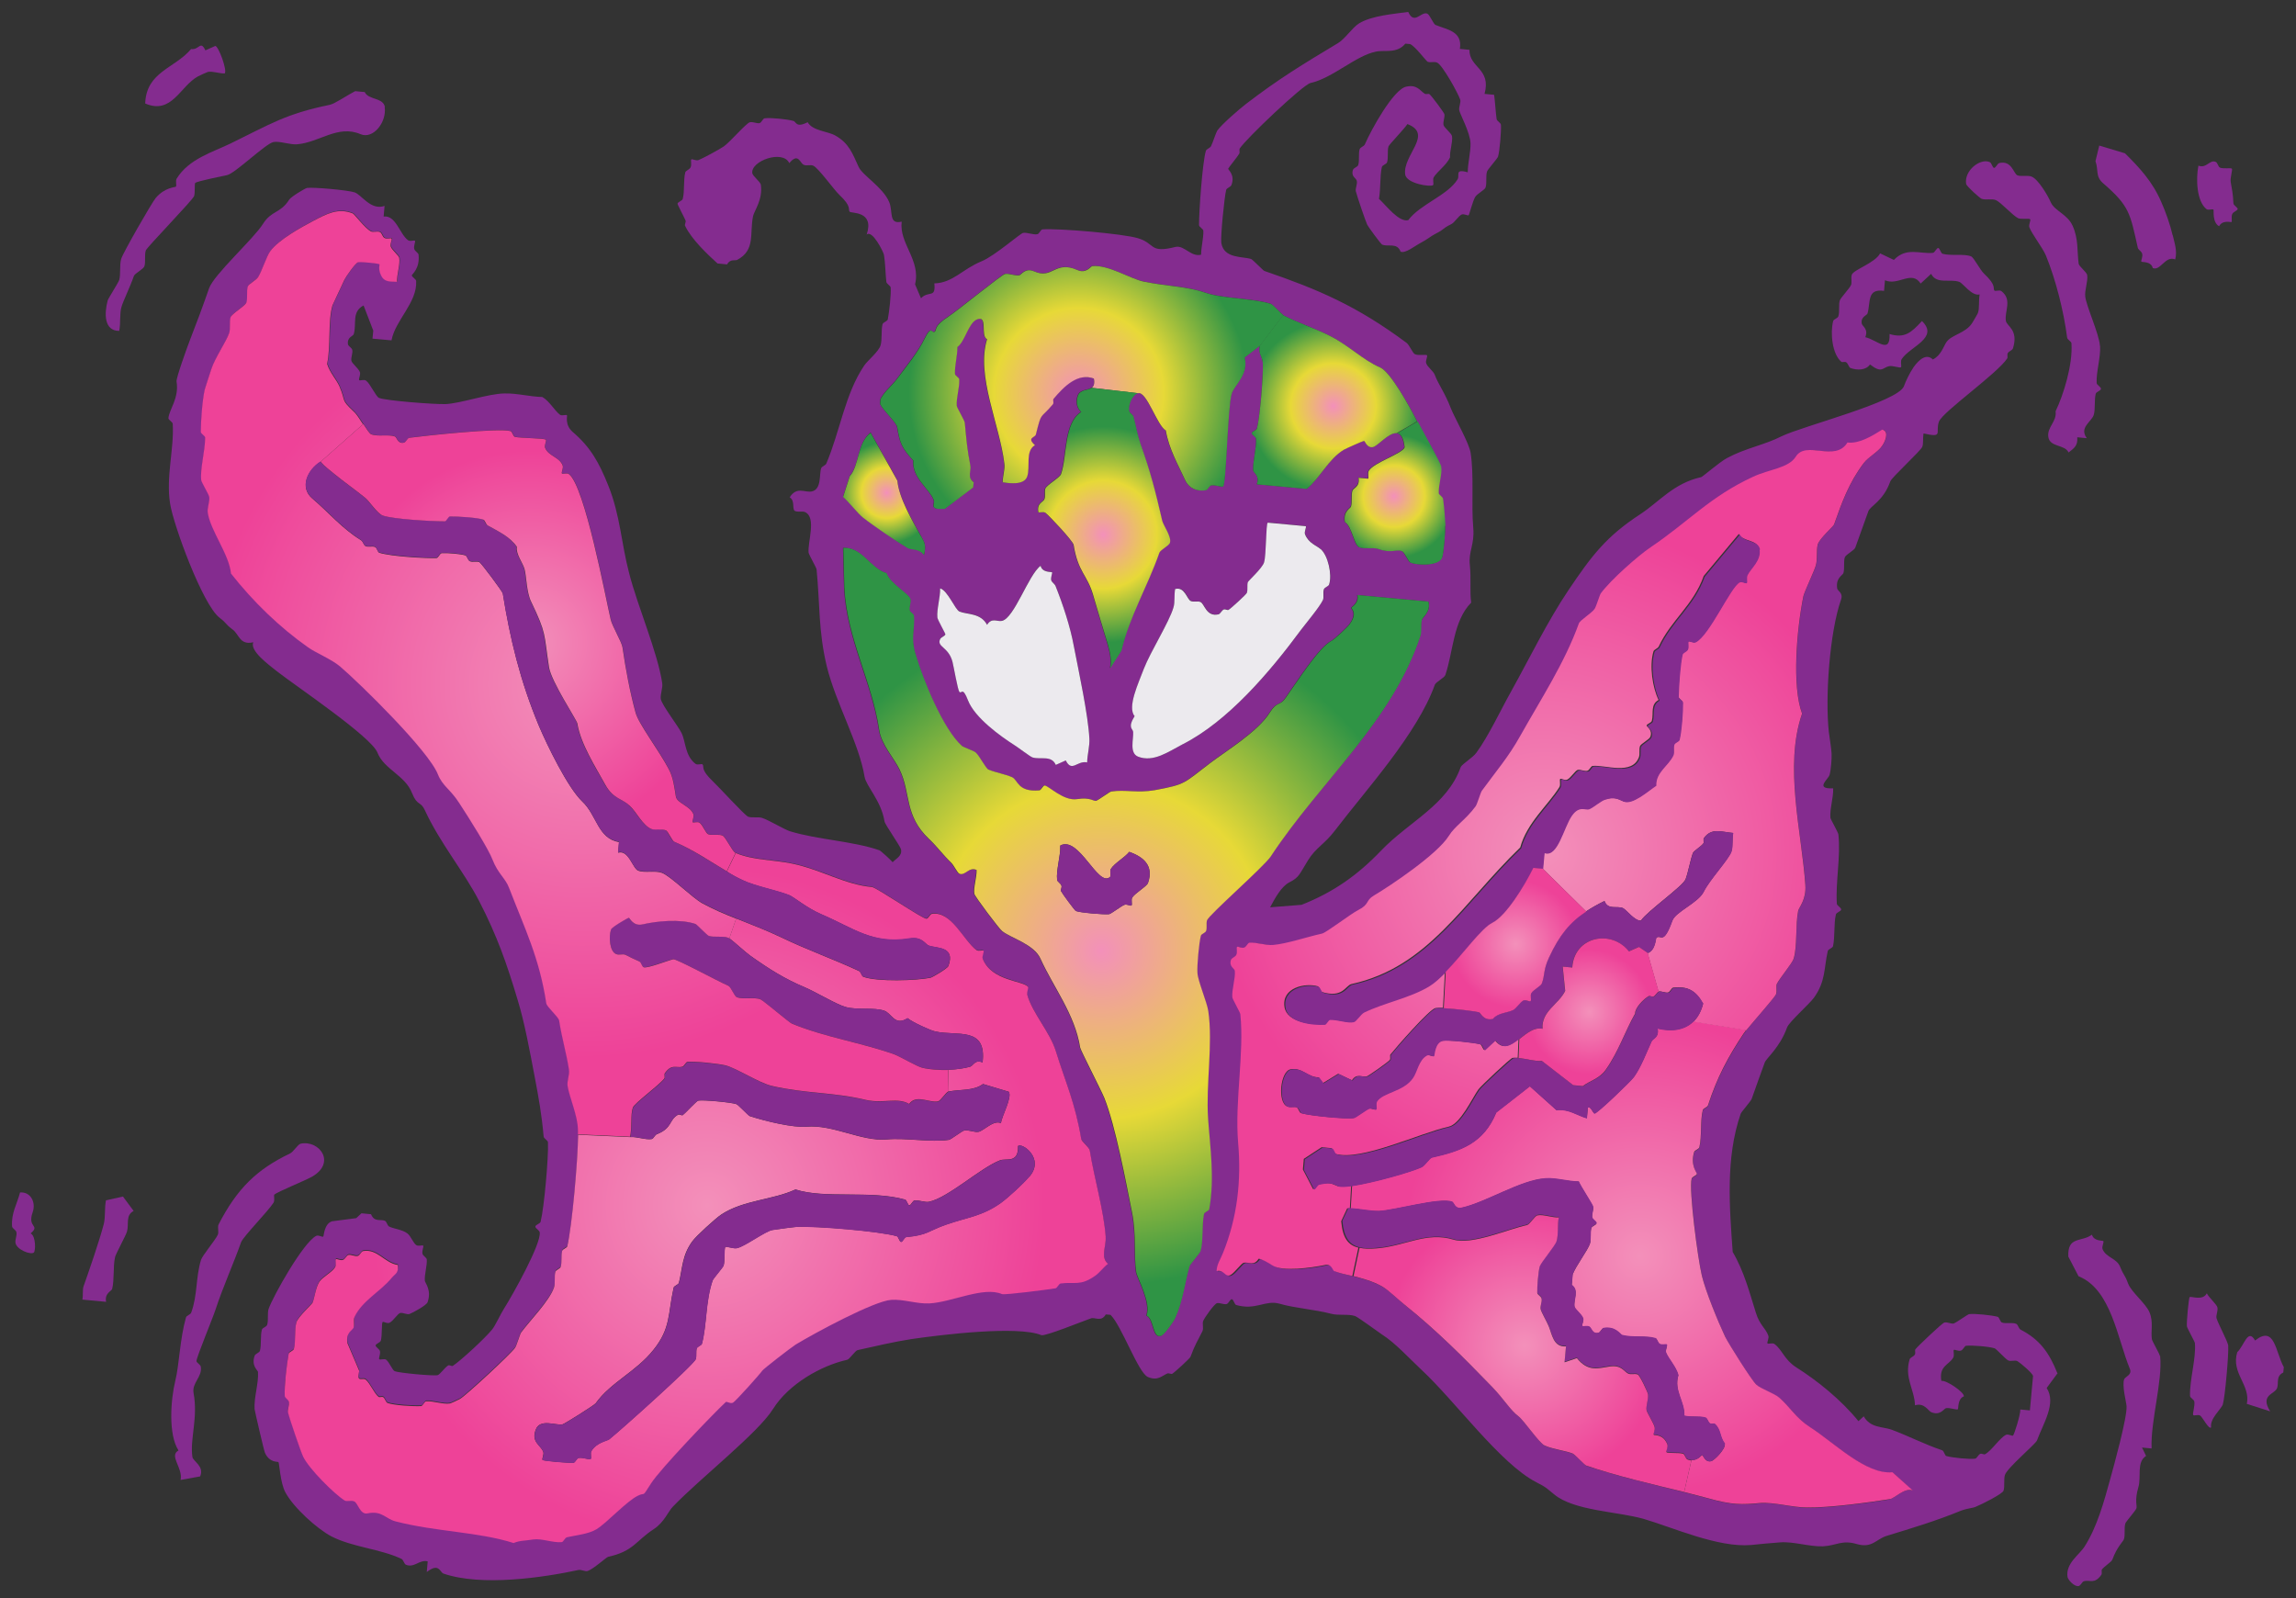 <?xml version="1.0" encoding="UTF-8"?><svg id="Layer_2" xmlns="http://www.w3.org/2000/svg" xmlns:xlink="http://www.w3.org/1999/xlink" viewBox="0 0 175.06 121.87"><rect x="0" y="0" width="175.06" height="121.87" fill="#333333" stroke="none"/><defs><style>.cls-1{fill:url(#New_Gradient_Swatch_3-5);}.cls-2{fill:url(#New_Gradient_Swatch_3-6);}.cls-3{fill:url(#New_Gradient_Swatch_3-2);}.cls-4{fill:url(#New_Gradient_Swatch_3-4);}.cls-5{fill:url(#New_Gradient_Swatch_3-8);}.cls-6{fill:url(#New_Gradient_Swatch_3-3);}.cls-7{fill:url(#New_Gradient_Swatch_3-7);}.cls-8{fill:url(#New_Gradient_Swatch_2-4);}.cls-9{fill:url(#New_Gradient_Swatch_2-3);}.cls-10{fill:url(#New_Gradient_Swatch_2-6);}.cls-11{fill:url(#New_Gradient_Swatch_2-5);}.cls-12{fill:url(#New_Gradient_Swatch_2-2);}.cls-13{fill:#eceaee;}.cls-14{fill:url(#New_Gradient_Swatch_3);}.cls-15{fill:url(#New_Gradient_Swatch_2);}.cls-16{fill:#842c8f;}</style><radialGradient id="New_Gradient_Swatch_3" cx="125.04" cy="95.75" fx="125.04" fy="95.75" r="20.63" gradientUnits="userSpaceOnUse"><stop offset="0" stop-color="#f390ba"/><stop offset=".88" stop-color="#ee4298"/></radialGradient><radialGradient id="New_Gradient_Swatch_3-2" cx="117.77" cy="64.95" fx="117.77" fy="64.95" r="28.75" xlink:href="#New_Gradient_Swatch_3"/><radialGradient id="New_Gradient_Swatch_3-3" cx="116.24" cy="102.58" fx="116.24" fy="102.58" r="12.09" xlink:href="#New_Gradient_Swatch_3"/><radialGradient id="New_Gradient_Swatch_3-4" cx="121.18" cy="77.15" fx="121.18" fy="77.15" r="5.39" xlink:href="#New_Gradient_Swatch_3"/><radialGradient id="New_Gradient_Swatch_3-5" cx="115.57" cy="71.98" fx="115.57" fy="71.98" r="5.5" xlink:href="#New_Gradient_Swatch_3"/><radialGradient id="New_Gradient_Swatch_2" cx="106.28" cy="37.84" fx="106.28" fy="37.84" r="4.7" gradientUnits="userSpaceOnUse"><stop offset="0" stop-color="#f390ba"/><stop offset=".5" stop-color="#e7d937"/><stop offset="1" stop-color="#2f9445"/></radialGradient><radialGradient id="New_Gradient_Swatch_2-2" cx="83.97" cy="72.5" fx="83.97" fy="72.5" r="25.57" xlink:href="#New_Gradient_Swatch_2"/><radialGradient id="New_Gradient_Swatch_2-3" cx="101.66" cy="30.96" fx="101.66" fy="30.96" r="6.5" xlink:href="#New_Gradient_Swatch_2"/><radialGradient id="New_Gradient_Swatch_2-4" cx="82.25" cy="29.97" fx="82.25" fy="29.97" r="12.96" xlink:href="#New_Gradient_Swatch_2"/><radialGradient id="New_Gradient_Swatch_3-6" cx="53.93" cy="91.9" fx="53.93" fy="91.9" r="29.25" xlink:href="#New_Gradient_Swatch_3"/><radialGradient id="New_Gradient_Swatch_2-5" cx="84.11" cy="40.76" fx="84.11" fy="40.76" r="8.24" xlink:href="#New_Gradient_Swatch_2"/><radialGradient id="New_Gradient_Swatch_3-7" cx="44.35" cy="52.15" fx="44.35" fy="52.15" r="32.43" xlink:href="#New_Gradient_Swatch_3"/><radialGradient id="New_Gradient_Swatch_2-6" cx="67.61" cy="37.57" fx="67.61" fy="37.57" r="3.87" xlink:href="#New_Gradient_Swatch_2"/><radialGradient id="New_Gradient_Swatch_3-8" cx="40.37" cy="49.02" fx="40.37" fy="49.02" r="16.66" xlink:href="#New_Gradient_Swatch_3"/></defs><g id="Layer_1-2"><path class="cls-16" d="M174.13,104.25l-.04.4c-.58.29-.33.78-.47,1.18-.17.49-1.33.5-.53,1.78l-1.78-.57c.3-1.45-1.22-2.33-.73-3.94.54-.51.81-1.86,1.36-.89,1.51-1.2,1.55.87,2.19,2.03Z"/><path class="cls-16" d="M169.89,102.64c.05.56-.24,3.9-.41,4.44-.09.33-1.01,1.08-.89,1.75-.17.2-.63-.74-.83-.89-.16-.12-.48.04-.54-.05s.14-.7.09-1.01c-.01-.17-.31-.28-.33-.44-.04-1.22.48-2.91.37-4.04-.02-.14-.6-1.14-.61-1.28-.03-.33.14-2.16.21-2.22.1-.09,1.01.31,1.31-.29.15.32.77.85.81,1.09.05.28-.13.6-.07.81.15.49.87,1.78.9,2.12Z"/><path class="cls-16" d="M164.7,103.38c.2,1.92-.74,4.99-.65,7.06l-.73-.07.31.64c-.75.47-.35,1.61-.59,2.39-.31,1.06-.07,1.42-.15,1.61-.06.18-.78.98-.84,1.14-.11.35,0,.88-.11,1.21-.06.18-.53.58-.88,1.55-.06.18-.59.49-.8.76-.05.06.03.29-.04.4-.53.75-.87.36-1.33.49-.14.04-.24.33-.4.37-.33.07-.81-.47-.85-.69-.16-1.05.92-1.7,1.31-2.34.95-1.49,1.48-3.43,1.94-5.11.28-1.01,1.31-4.73,1.25-5.58-.02-.32-.36-1.56-.18-2.05.08-.2.61-.32.44-.77-.96-2.31-1.42-6.08-3.92-7.08l-.78-1.5c-.07-1.58,1-1.08,1.8-1.67.15.52.84.43.87.49.07.07-.13.4-.06.61.26.65,1.08.69,1.34,1.35.31.76.32.5.61,1.28.26.67,1.34,1.5,1.63,2.19.31.74.09,1.45.18,2.05.03.17.6,1.12.61,1.28Z"/><path class="cls-16" d="M170.6,15.95c-.01.12-.32.19-.4.37-.1.21.01.54-.06.61-.03.03-.7-.18-.94.32-.54-.29-.39-1.22-.43-1.26-.07-.09-.39.07-.54-.05-.75-.6-.81-2.3-.61-3.31.6.24.87-.48,1.31-.29.15.05.19.37.33.44.26.11.84,0,.91.08s-.14.7-.09,1.01c.09.55.17.83.21,1.65.02.15.34.3.33.44Z"/><path class="cls-16" d="M165.66,17.93c.14.62.36,1.19.19,1.85-.76-.31-1.12.9-1.71.66-.13-.54-.83-.43-.87-.49-.05-.07.13-.38.06-.61-.04-.17-.28-.28-.33-.44-.59-2.63-.62-3.18-2.65-4.93-.61-.53-.33-1.01-.58-1.68l.29-1.19,1.96.59c1.13,1.12,2.1,2.16,2.77,3.72.32.71.69,1.76.86,2.52Z"/><path class="cls-16" d="M156.89,104.69l-.84,1.14c.76,1.16-.27,2.72-.74,4-.09.26-2.23,2.05-2.44,2.62-.11.35,0,.88-.11,1.21-.08.25-1.7,1.06-2.13,1.23-.22.1-.59.1-1.13.3-1.85.76-3.67,1.31-5.67,1.92-.8.26-1.09.95-2.25.62-1.14-.34-1.58.12-2.58.17-1.04.04-2.25-.38-3.27-.3-.75.05-1.64.14-2.21.2-2.54.22-5.99-1.35-8.23-2-2.02-.56-5.27-.61-6.78-1.85-.7-.56-.52-.49-1.38-.94-2.74-1.41-6.17-6.17-8.72-8.54-.93-.87-2.06-2.11-3.04-2.72-.36-.24-1.81-1.32-2.06-1.41-.5-.17-1.26-.02-1.81-.17-1.31-.34-2.74-.42-3.95-.77-1.08-.3-1.8.53-3.3.1-.13-.05-.2-.43-.33-.44s-.24.33-.4.37c-.23.05-.49-.11-.73-.07-.2.05-.91,1.05-1.04,1.33-.11.21.04.58-.07.81-.39.79-.57,1.02-.91,1.95-.02.1-1.23,1.21-1.4,1.3-.08.04-.24-.07-.36-.03-.43.18-.73.59-1.49.27-.73-.31-2.01-3.93-2.85-4.74l-.36-.03c-.34.6-.83.19-1.13.3-.61.21-3.51,1.39-3.78,1.28-1.81-.74-7.57-.04-9.91.3-1.3.2-2.75.54-4.1.84-.2.05-.6.69-.8.74-1.95.43-4.45,1.83-5.65,3.75-1.15,1.84-5.57,5.29-7.64,7.45-.34.34-.66,1.19-1.44,1.7-1.41.92-1.54,1.69-3.49,2.12-.12.02-1.12.93-1.56,1.08-.2.07-.48-.13-.73-.07-2.64.57-7.36,1.27-10.27.27-.27-.09-.32-.86-1.27-.12l.07-.81c-.64-.16-1.03.53-1.67.25-.13-.06-.18-.37-.33-.44-1.59-.76-3.73-.89-5.33-1.71-1.08-.56-2.91-2.2-3.53-3.38-.38-.71-.45-2.2-.52-2.29-.04-.05-.68.07-1.03-.71-.08-.18-.77-3.16-.79-3.33-.06-.87.32-1.97.26-2.84,0-.1-.54-.47-.25-1.24.06-.15.36-.22.4-.37.12-.48.02-1.15.15-1.61.04-.15.35-.2.4-.37.11-.35,0-.88.11-1.21.35-1,2.65-5.08,3.63-5.57.18-.09.48.13.54.05.05-.05.06-.96.66-1.16l1.85-.24.4-.37.73.07c.25.63.73.36,1.05.5.15.06.18.36.33.44.29.16,1.03.23,1.41.54.24.19.42.7.65.87.16.12.49-.02.54.05s-.11.38-.06.61c.04.17.32.3.33.44.03.49-.18,1.12-.15,1.61.01.19.54.71.21,1.65-.08.23-1.06.77-1.36.89-.18.09-.48-.11-.73-.07-.19.05-.53.61-.8.74-.18.1-.46-.11-.54-.05-.08.09-.03,1.03-.13,1.41-.05.17-.39.24-.4.37s.28.26.33.44c.05.24-.11.53-.06.61.07.09.39-.07.54.05.24.19.47.81.65.87.29.13,2.95.38,3.27.3.17-.04.54-.58.8-.74.1-.06.28.09.36.03.63-.42,2.49-2.14,3-2.78.21-.25.66-1.21.88-1.55.7-1.11,2.87-4.99,2.74-5.85-.03-.17-.34-.3-.33-.44s.37-.22.4-.37c.27-1.08.61-4.91.56-6.05,0-.15-.31-.28-.33-.44-.15-1.69-.38-2.97-.68-4.54-.35-1.83-.76-4.11-1.29-5.84-.84-2.81-1.57-4.91-2.96-7.6-1.14-2.21-2.99-4.43-4.12-6.89-.33-.73-.58-.31-.98-1.31-.53-1.37-2.13-1.81-2.64-3.09-.45-1.2-6.18-5.05-7.66-6.2-.7-.56-2.08-1.57-1.81-2.22-1.03.24-1.07-.59-1.56-.96-.63-.47-.39-.43-1.01-.91-1.28-.97-3.51-7.04-3.77-8.69-.33-2.08.31-4.14.2-6.09,0-.15-.34-.3-.33-.44.06-.66.83-1.53.62-2.79-.04-.26.79-2.56,1.02-3.16.5-1.28.99-2.59,1.46-3.95.37-1.05,3.43-3.8,4.11-4.91.66-1.04,1.34-.79,2-1.85.14-.22,1.22-.87,1.36-.89.49-.07,3.16.17,3.63.34.53.18,1.23,1.4,2.28,1.03l-.07.81c.93-.12,1.23,1.34,1.85,1.8.16.13.49-.02.54.05s-.11.38-.06.61c.04.19.31.3.33.44.12,1.06-.5,1.5-.51,1.58-.01.13.32.28.33.44.09,1.64-1.6,2.99-1.88,4.52l-1.45-.13.06-.61-.74-1.92c-.93.49-.51,1.39-.75,2.19-.04.15-.52.22-.44.77.03.16.3.26.33.44.05.24-.11.55-.07.81.04.21.54.58.65.87.07.19-.11.52-.06.61.07.07.39-.08.54.05.31.23.74,1.21.98,1.31.56.22,4.28.5,5.08.47,1.18-.06,3.23-.79,4.47-.81.93-.03,1.96.25,2.9.27.52.29.94,1.04,1.34,1.35.16.12.49-.04.54.05.04.05-.19.71.43,1.26,1.36,1.16,2.01,2.32,2.73,4.12.9,2.25.98,4.38,1.58,6.66.66,2.57,2.16,6,2.52,8.37.06.36-.16.87-.11,1.21.07.45,1.33,2.07,1.59,2.61.32.66.25,1.72,1.06,2.34.16.12.49-.04.54.05.14.18-.19.36.79,1.29.46.43,2.41,2.58,2.68,2.69.29.11.78-.01,1.09.1.49.16,1.64.86,2.1,1.01,2.12.65,4.81.75,6.82,1.45.09.03.83.7,1.01.91.27-.28.73-.48.64-.96-.04-.26-1.23-1.91-1.26-2.15-.25-1.57-1.4-2.69-1.52-3.4-.41-2.53-2.19-5.61-2.88-8.42-.65-2.69-.52-4.78-.78-7.4-.02-.14-.6-1.14-.61-1.28-.07-.84.61-2.67-.26-3.08-.19-.09-.47,0-.73-.07-.33-.08.01-.78-.45-1.06.55-.86,1.14-.34,1.69-.45.76-.17.55-1.31.71-1.77.06-.15.34-.21.4-.37,1.07-2.55,1.42-5.3,2.89-7.47.25-.37,1.1-1.05,1.24-1.53.13-.45.03-1.12.15-1.61.04-.15.37-.22.4-.37.11-.57.26-1.86.22-2.42,0-.15-.31-.27-.33-.44-.07-.6-.08-1.47-.18-2.05-.04-.24-.9-1.95-1.32-1.55.61-1.84-1.19-1.6-1.3-1.75-.14-.18.19-.37-.79-1.29-.42-.4-1.61-2.07-1.99-2.22-.22-.09-.52.04-.73-.07-.28-.13-.4-.95-1.09-.12-.48-1.05-2.96-.17-2.82.77.04.22.61.65.65.87.17,1.12-.5,1.99-.59,2.39-.28,1.35.2,2.6-1.22,3.35-.11.07-.54-.1-.76.34l-.73-.07c-.75-.68-1.98-1.83-2.48-2.88-.04-.09.09-.3.04-.4-.11-.26-.62-1.21-.61-1.28.01-.13.37-.22.4-.37.15-.61.04-1.42.19-2.02.04-.13.32-.21.4-.37.11-.21-.01-.54.06-.61s.34.12.54.05c.32-.12,1.63-.83,1.93-1.04.49-.34,1.72-1.79,2-1.85.23-.05.51.11.73.07.16-.04.26-.37.4-.37.46-.06,1.72.07,2.18.2.22.05.19.56,1.09.1.37.66,1.54.69,2.1,1.01,1.06.59,1.32,1.38,1.79,2.4.29.64,1.84,1.54,2.32,2.66.32.71-.07,1.76.96,1.51-.21,1.66,1.47,2.93,1.02,4.78l.45,1.06c.6-.61,1.14.04,1.02-1.13,1.44-.05,2.11-1.08,3.63-1.7.95-.39,2.94-2.12,3.13-2.15.31-.06.76.16,1.09.1.15-.02.26-.37.4-.37,1.23-.09,6.13.33,7.26.67,1.37.4.84,1.18,2.87.67.67-.16,1.18.79,1.96.59,0-.59.19-1.25.17-1.82,0-.15-.32-.28-.33-.44,0-1.09.26-4.76.52-5.65.04-.15.32-.21.4-.37.13-.26.37-1.02.47-1.18.35-.49,1.68-1.64,2.2-2.04,2.51-1.92,4.26-2.98,7.02-4.64.53-.32,1.07-1.17,1.6-1.5,1-.6,2.64-.71,3.74-.87.47,1.03.98-.06,1.45.13.21.09.46.81.65.87.82.35,2.06.45,1.84,1.82l.73.07c-.02,1.39,1.68,1.41,1.15,3.36l.73.07c.08.58.11,1.25.19,1.85.03.16.32.28.33.44.03.46-.09,1.99-.22,2.42-.04.15-.78.96-.84,1.14-.11.33,0,.88-.11,1.21-.06.2-.64.47-.8.74-.18.31-.44,1.33-.49,1.38-.07.06-.35-.13-.54-.05-.26.13-.53.61-.8.74-.7.34-.46.36-1.16.71-.35.17-.67.46-1.16.71-.4.2-1.16.83-1.53.67-.27-.72-.94-.34-1.41-.54-.09-.04-1.04-1.32-1.14-1.53-.14-.3-.74-2.07-.86-2.52-.06-.23.13-.55.07-.81-.04-.21-.47-.33-.29-.84.06-.16.36-.22.4-.37.11-.36,0-.88.11-1.21.06-.15.34-.21.4-.37.47-1.09,2.17-4.19,3.15-4.39.81-.18,1.03.28,1.41.54.12.06.29-.02.36.03.16.12,1.13,1.43,1.14,1.53.04.24-.11.55-.07.81.04.22.63.65.65.87.07.43-.18,1.1-.15,1.61-.27.59-.95,1.05-1.24,1.51-.11.18.03.53-.06.61-.17.15-2-.1-2.12-.81-.21-1.48,2.18-3.07.17-3.85-.22.35-1.4,1.57-1.44,1.7-.11.33,0,.85-.11,1.21-.04.15-.37.22-.4.37-.16.73-.08,1.66-.22,2.42.59.55,1.51,1.79,2.23,1.63.91-1.22,3.01-1.89,3.76-3.11.2-.3-.26-.84.78-.54,0-.71.23-1.54.21-2.22-.03-.83-.83-2.26-.86-2.52-.04-.27.15-.61.07-.81-.15-.47-1.36-2.65-1.75-2.81-.22-.11-.51.02-.73-.07-.12-.06-.93-1.17-1.34-1.35l-.36-.03c-.65.79-1.61.46-2.25.61-1.52.3-3.3,2.02-4.98,2.39-.57.12-4.94,4.27-5.4,5-.05.1.03.31-.04.4-.14.24-.83,1.08-.84,1.14s.55.48.25,1.24c-.06.16-.36.22-.4.37-.14.55-.44,3.57-.37,4.04.19,1.22,1.64,1.02,2.27,1.23.12.04.9.86,1.01.91,4.14,1.42,7.06,2.67,10.84,5.48.24.18.47.81.65.87.25.12.84,0,.91.08s-.13.41-.06.61c.11.3.54.59.65.87.29.77.76,1.34,1.23,2.56.3.76,1.41,2.68,1.51,3.41.27,1.74.04,3.87.2,5.72.11,1.28-.38,1.78-.26,2.83.11,1.1-.02,1.91.1,2.86-1.38,1.4-1.37,3.77-1.97,5.52-.07.21-.72.53-.8.74-1.34,3.74-5.2,7.95-7.62,11.12-.78,1.03-1.46,1.31-2.04,2.25-.66,1.06-.66,1.31-1.44,1.7-.62.32-1.11,1.25-1.46,1.9l2.4-.19c2.41-.95,4.26-2.25,6.05-4.12,2.14-2.24,5.03-3.45,6.08-6.37.08-.23.95-.74,1.2-1.11.93-1.27,1.87-3.29,2.63-4.64,1.46-2.63,2.8-5.39,4.38-7.74,1.8-2.68,2.91-4.12,5.48-5.8,1.48-.97,2.54-2.36,4.65-2.83.13-.04,1.37-1.13,1.96-1.45,1.43-.77,2.82-.98,4.18-1.67,1.58-.77,8.89-2.62,9.32-3.82.14-.39.41-.96.73-1.44.44-.62,1-1.06,1.47-.59.62-.3.81-.99,1.04-1.33.4-.57,1.45-.66,1.96-1.45.05-.08.43-.72.44-.77.13-.38.04-.96.13-1.41-.61.15-1.26-.86-1.56-.96-.69-.25-1.73.21-2.14-.61l-.8.74c-.68-1.05-1.71.2-2.72-.25l-.07.81c-1.32-.19-1.01.84-1.26,1.72-.04.15-.53.24-.44.77.03.21.53.4.27,1.04.88.2,1.92,1.35,1.85-.24,1.17.35,1.66-.12,2.47-.99,1.34,1.29-.94,1.95-1.55,2.91-.09.16-.02.41-.03.54,0,.03,0,.05-.02.07-.08.08-.63-.14-.91-.08-.51.11-.53.58-1.45-.13-.32.46-1,.45-1.49.27-.12-.04-.17-.34-.33-.44-.1-.06-.29.02-.36-.03-.71-.59-.86-2.2-.63-3.11.04-.15.35-.2.4-.37.11-.36,0-.88.11-1.21.06-.18.71-.88.84-1.14.11-.19-.01-.54.07-.81.14-.39,1.78-.9,2.16-1.63l1.05.5c.95-1,1.98-.44,2.98-.54.14-.02.28-.38.4-.37s.19.39.33.44c.64.18,1.65-.02,2.18.2.21.09.68,1.03.98,1.31.98.92.66,1.11.79,1.29.07.09.39-.07.54.05.85.66.22,1.53.34,2.27.07.41.98.67.54,2.09-.04.15-.31.21-.4.37-.06.13.02.32-.04.4-.75,1.15-4.92,4.07-5.2,4.81-.31.84.39,1.26-1.18.91-.06.33,0,.76-.09,1.01-.11.31-2.34,2.34-2.44,2.64-.55,1.54-1.53,1.86-1.68,2.29-.35.97-.63,1.74-.99,2.76-.07.21-.72.53-.8.74-.11.33,0,.85-.11,1.21-.04.15-.61.37-.47,1.18.04.19.47.32.29.84-.87,2.5-1.22,7.42-.93,10.09.06.51.19,1.22.21,1.65.02.39-.05,1.25-.15,1.61-.09.35-1.17,1.1.27,1.04.03.7-.27,1.59-.21,2.24.02.14.6,1.12.61,1.28.18,1.73-.22,3.54-.12,5.28.02.15.34.3.33.44s-.36.22-.4.37c-.17.71-.06,1.67-.22,2.42-.03.15-.36.22-.4.37-.3,1.31-.15,2.31-1.06,3.57-.35.48-1.88,1.83-2.04,2.25-.56,1.56-1.59,2.35-1.71,2.69-.35.97-.64,1.76-.99,2.76-.06.18-.78.98-.84,1.14-1.17,3.37-.85,7.16-.61,10.54.88,1.49,1.28,3.1,1.77,4.64.29.94.72,1.14.94,1.72.09.19-.11.52-.06.61.07.07.39-.07.54.05.6.45.74,1.19,1.66,1.78,1.57.99,3.4,2.45,4.74,4.1l.4-.37c.51.9,1.44.78,2.1,1.01,1.25.46,2.52,1.12,3.88,1.58.15.05.19.41.33.44.46.13,1.76.26,2.18.2.14-.02.24-.3.4-.37.13-.04.28.08.36.03.51-.27,1.11-1.24,1.6-1.48.19-.08.48.13.54.05.08-.06.57-1.59.55-1.98l.73.07.24-2.62c-.03-.22-.95-.99-1.18-1.13-.19-.12-.52.05-.73-.07s-.88-.86-1.01-.91c-.38-.14-1.75-.25-2.18-.2-.12,0-.23.32-.4.37-.2.07-.48-.11-.54-.05s.07.43-.06.61c-.34.55-1.08.61-.89,1.75.37-.08,1.75.86,1.72,1.18-.49.16-.41.95-.46.98-.08.08-.63-.14-.91-.08-.16.04-.44.6-1.13.3-.22-.09-.51-.74-1.23-.52-.04-1.22-.83-2.1-.41-3.5.04-.15.31-.21.4-.37.07-.11-.02-.32.04-.4.16-.22,2.06-2.01,2.2-2.04.25-.06.54.13.73.07.24-.1,1.04-.68,1.16-.71.43-.06,1.73.08,2.18.2.13.03.19.39.33.44.32.11.8-.03,1.09.1.13.05.18.36.33.44,1.47.76,2.18,1.76,2.8,3.31ZM144.11,114.3c.31-.04,1.14-.9,1.71-.66l-1.52-1.36c-2.02.2-4.44-2.26-6.27-3.43-1.08-.69-1.49-1.5-2.35-2.25-.34-.3-1.4-.67-1.74-.98-.35-.3-2.15-3.15-2.4-3.68-.55-1.17-1.48-3.44-1.77-4.64-.31-1.3-1-6.52-.78-7.4.05-.17.39-.24.4-.37,0-.1-.52-.64-.21-1.66.04-.15.37-.22.4-.37.2-.85.05-2,.26-2.83.04-.15.35-.2.4-.37.68-2.11,1.53-3.69,2.7-5.45.05-.06.12-.16.21-.29.65-.8,2.2-2.56,2.27-2.74.1-.26-.02-.61.07-.81.24-.45,1.18-1.59,1.28-1.92.29-.97.11-2.53.34-3.63.06-.3.63-.84.55-1.98-.28-4.05-1.65-9.06-.25-13.07-.78-2.07-.41-6.43.1-8.95.08-.37.84-1.94.95-2.35.14-.48.02-1.15.15-1.61.13-.45,1.2-1.38,1.24-1.51.6-1.71,1.15-3.2,2.26-4.68.35-.48,1.1-.85,1.4-1.31.23-.32.52-1.02.11-1.21-.81.5-1.78,1.09-2.65.98-.94,1.54-3.14-.21-3.94,1.08-.55.88-2.01.95-3.25,1.53-3.28,1.51-4.94,3.44-7.82,5.38-.94.63-3.05,2.48-3.8,3.52-.11.16-.35,1.02-.47,1.18-.25.35-1.12.86-1.2,1.11-1.07,2.99-2.9,5.79-4.45,8.54-.91,1.65-1.85,2.71-2.95,4.22-.1.14-.35,1.02-.47,1.18-.77,1.05-1.59,1.52-2.04,2.25-.88,1.41-4.45,3.81-5.73,4.56-.65.38-.29.65-1.2,1.11-.51.26-2.41,1.71-2.73,1.78-1.17.26-2.7.79-3.74.87-.57.05-1.26-.22-1.81-.17-.12,0-.23.32-.4.37-.2.07-.48-.11-.54-.05s.05.4-.06.61c-.08.16-.34.22-.4.37-.19.53.27.67.29.84.07.58-.24,1.42-.19,2.02.02.14.6,1.14.61,1.28.31,2.96-.43,6.64-.17,9.77.26,2.94-.06,5.74-1.15,8.44-.2.51-.48.85-.49,1.38.59-.13.65.54,1.07.3.32-.17.8-.88,1-.93.37-.08.77.27,1.13-.3.16-.04.85.37,1.05.5.78.5,2.93.19,4.03-.03.5-.11.56.42.69.47.44.16.91.27,1.38.37.73.19,1.47.39,2.17.78.48.26,1.22.99,1.7,1.38,2.44,1.96,4.58,4.09,6.73,6.32.89.93,1.36,1.75,1.99,2.22.41.31,1.58,2.05,1.99,2.22.63.28,1.6.39,2.14.61.16.07.88.86,1.01.91,2.32.79,5.14,1.44,7.48,2.02.64.16,1.25.32,1.8.47,1.87.53,2.61.5,3.99.37,1.08-.09,2.48.35,3.63.34,1.65.02,4.52-.36,6.28-.64ZM109.95,42.51c.12-.36.26-1.98.22-2.42-.03-.49-.08-1.33-.18-2.05-.01-.17-.31-.28-.33-.44-.03-.61.27-1.48.19-2.02-.04-.26-1.29-2.51-1.55-2.99-.06-.12-.14-.28-.25-.46-.66-1.3-2.05-3.77-2.81-4.11-1.34-.56-2.35-1.64-3.8-2.39-1.09-.56-2.31-.94-3.52-1.55l-.09-.06c-.25-.21-.81-.8-.93-.85-1.32-.44-3.68-.39-5.04-.87-1.39-.48-2.94-.48-4.68-.84-1-.21-2.72-1.3-3.92-1.18-.11,0-.44.6-1.13.3-1.73-.77-1.88.74-3.3.1-.69-.3-.99.28-1.13.3-.33.05-.78-.16-1.09-.1-.26.06-3.61,2.8-4.33,3.26-1.14.74-.85.97-1.02,1.13-.22.22-.24-.58-.78.54-.51,1.07-1.47,2.2-2.11,3.08-.33.46-.91.9-1.24,1.51l-.04.4c.22.46,1.26,1.42,1.3,1.75.21,1.22.31,1.56,1.23,2.56-.11,1.31,1.22,2.15,1.55,2.99.15.35-.44.77.85.69l2.16-1.63.04-.4c-.51-.39-.18-.86-.25-1.24-.25-1.36-.28-1.88-.43-3.3-.02-.15-.6-1.14-.61-1.28-.05-.6.22-1.39.19-2.02,0-.15-.32-.28-.33-.44-.02-.63.19-1.37.19-2.03.59-.44.82-1.82,1.48-2.1.87-.38.23,1.26.78,1.5-.87,2.79.97,6.52,1.32,9.5.05.4-.13.95-.13,1.41.58.11,1.64.22,1.87-.44.25-.74-.17-1.93.59-2.39-.65-.59,0-.54.07-.81.46-1.82.28-1.09,1.31-2.32.07-.1-.03-.34.04-.4.8-.94,1.85-2,3.07-1.55.09.4,0,.59-.16.71-.31.21-.9.12-1.06.6-.16.44-.09.94.25,1.24-1.35.88-1.06,3.38-1.54,4.74-.1.28-1.1.83-1.2,1.11-.08.25.02.58-.07.81s-.59.28-.46.98c.07.07.39-.07.54.05.31.23,2.1,2.15,2.15,2.44.34,2.1,1.04,2.28,1.48,3.8.35,1.19.73,2.49,1.12,3.77.17.59.33,1.22.19,1.85l.86-1.35c.61-2.61,1.99-4.9,2.89-7.47.08-.21.72-.53.8-.74.16-.44-.49-1.33-.58-1.68-.53-2.31-.88-3.68-1.65-5.85-.22-.61-.37-1.44-.54-2.09-.04-.17-.29-.28-.33-.44-.09-.5.27-1.26.68-1.36.66-.18,1.45,2.47,2.12,2.84.23,1.43.96,2.65,1.48,3.8.31.64.93.87,1.58.76.14-.02.26-.35.4-.37.28-.06.82.16.91.08.25-.23.34-5.99.65-7.06.18-.64,1.33-1.49.99-2.77l1.18-.91c-.16.63.23.82.23,1.45,0,1.09-.21,3.87-.45,4.86-.03.15-.39.24-.4.37s.33.27.33.44c.04.73-.26,1.67-.22,2.42.02.15.53.4.27,1.04l3.81.35c1.04-.85,1.64-2.27,2.84-2.99.18-.1,1.45-.68,1.53-.67.09,0,.21.56.69.47.37-.08,1.2-1.11,1.79-1.06.27.03.5.32.59,1.07-.2.51-2.33,1.16-2.73,1.78-.11.18.03.53-.06.61l-.73-.07c.14.67-.38.76-.46.98-.12.31,0,.85-.11,1.21-.04.15-.61.35-.47,1.18.55.34.69,1.76,1.1,1.93.38.15,1.04,0,1.45.13,1.05.37,1.37-.03,1.81.17.21.09.46.79.65.87.51.22,2.18.29,2.41-.39ZM108.42,47.25c.07-.21.7-.61.49-1.38l-5.44-.5c.14.62-.45.89-.46.98s.48.37-.11,1.21c-.14.22-1.19,1.2-1.4,1.3-.96.49-2.58,3.05-3.51,4.36-.46.65-.63.21-1.2,1.11-.9,1.46-3.37,2.94-4.57,3.87-2,1.51-1.76,1.6-4.22,2.05-1.35.23-2.24-.05-3.3.1-.14.02-.99.67-1.16.71-.2.03-.45-.3-1.45-.13-1.02.16-2.15-1.01-2.47-1.04-.12-.01-.26.35-.4.37-1.69.15-1.62-.81-2.1-1.01-.47-.21-1.29-.37-1.78-.57-.22-.11-.67-1.05-.98-1.31-.14-.13-.91-.39-1.05-.5-1.44-1.29-2.96-5.04-3.55-7.06-.35-1.19-.03-1.78-.1-2.86,0-.15-.3-.26-.33-.44-.04-.24.11-.55.07-.81-.07-.41-1.58-1.21-1.83-2-1.26-.37-1.84-2-3.3-1.93l.08,3.06c.19,3.87,2.11,7.15,2.66,10.85.17,1.1,1.14,2.14,1.55,2.99.88,1.83.35,3.49,2.25,5.3.67.64,1.01,1.14,1.66,1.78.22.21.49.81.65.87.46.18.72-.54,1.31-.29.02.56-.25,1.33-.17,1.82.03.19,1.89,2.67,2.12,2.84.64.52,2.42,1,2.92,2.1.99,2.19,2.63,4.25,3.03,6.79.04.22,1.55,3.15,1.84,3.83.85,2.15,1.65,6.43,2.12,8.76.33,1.66.13,3.25.31,4.51.06.46,1.16,2.31.79,3.33.59.24.44,1.82,1.14,1.53.24-.1.92-1.07,1.04-1.33.59-1.27.76-2.78,1.1-3.97.04-.13.8-1.01.84-1.14.22-.76.09-1.96.26-2.83.03-.15.37-.24.4-.37.43-2.37.06-4.76-.09-6.93-.17-2.64.39-5.66.02-8.16-.09-.67-.79-2.31-.83-2.93-.04-.56.12-2.28.26-2.83.04-.15.34-.21.4-.37.1-.23,0-.56.07-.81.15-.43,4.24-4,4.84-4.84,3.8-5.75,9.29-10.3,11.44-16.87.11-.35,0-.86.11-1.21ZM101.35,44.56c.24-.74-.08-2.21-.66-2.71-.3-.26-.91-.42-1.18-1.13-.07-.19.13-.53.06-.61l-2.9-.27c-.15.14-.1,2.42-.28,3.03-.13.45-1.18,1.38-1.24,1.51-.08.25,0,.56-.07.81-.02.1-1.22,1.19-1.4,1.3-.08.04-.24-.07-.36-.03-.16.07-.26.33-.4.37-.94.22-1.07-.81-1.38-.94-.22-.09-.51.02-.73-.07-.29-.13-.46-1.13-1.2-.92-.09.45,0,1.02-.13,1.41-.33,1.12-1.74,3.33-2.26,4.68-.4,1.07-1.28,2.92-.7,3.6-.56.92-.13.95-.11,1.21.04.53-.3,1.6.37,1.88,1.18.47,2.32-.38,3.38-.93,3.47-1.75,6.67-5.52,9.04-8.73.45-.6,1.41-1.74,1.68-2.29.1-.21-.01-.54.07-.81.06-.16.36-.22.4-.37ZM84.47,96.36c-.59-.51-.12-1.33-.18-2.05-.14-2.08-.87-4.46-1.22-6.63-.04-.24-.61-.65-.65-.87-.46-2.76-1.21-4.35-1.94-6.71-.45-1.45-1.79-2.9-2.17-4.27-.06-.23.11-.53.06-.61-.37-.49-2.79-.45-3.46-2.15-.07-.19.12-.51.06-.61-.05-.07-.39.07-.54-.05-1.03-.77-1.92-2.99-3.4-2.76-.14.02-.24.33-.4.37-.25.06-3.82-2.39-4.17-2.42-1.98-.17-3.92-1.35-6.06-1.78-1.48-.31-2.92-.24-4.32-.81-.25-.11-.73-1.2-.98-1.31-.29-.13-.79.01-1.09-.1-.18-.07-.41-.7-.65-.87-.16-.13-.47.02-.54-.05-.05-.09.13-.41.06-.61-.25-.63-1.25-.83-1.34-1.35-.11-.74-.19-1.43-.54-2.09-.78-1.48-2.29-3.43-2.53-4.3-.44-1.62-.75-3.29-1-4.99-.07-.43-.78-1.6-.9-2.12-.39-1.66-1.97-10.16-3.18-11.08-.16-.12-.47.02-.54-.05-.05-.09.13-.41.06-.61-.26-.65-1.08-.69-1.34-1.35-.07-.19.13-.53.06-.61-.09-.13-1.87-.1-2.36-.22-.13-.03-.19-.41-.33-.44-.84-.26-6.44.34-7.73.51-.14.02-.24.33-.4.37-.5.11-.54-.42-.69-.47-.5-.18-1.34.03-1.81-.17-.12-.04-.34-.4-.6-.78-.24-.38-.51-.79-.7-.96-1.05-1-.57-.71-1.1-1.93-.2-.48-.75-1.07-.94-1.72.29-1.31.06-3.25.41-4.46.04-.1.82-1.74.91-1.95.13-.26.84-1.28,1.04-1.33.23-.05,1.58.1,1.63.15.03.04-.11.36.11.82.27.58.73.49,1.23.52-.03-.55.25-1.33.17-1.82-.03-.21-.54-.58-.65-.87-.07-.19.12-.51.06-.61-.05-.07-.36.07-.54-.05-.14-.08-.18-.36-.33-.44-.2-.1-.52.05-.73-.07-.41-.22-1.25-1.3-1.34-1.35-1.13-.46-2.02.03-2.98.54-.87.46-2.66,1.43-3.33,2.34-.3.4-.63,1.49-.91,1.95-.16.27-.74.54-.8.74-.12.34,0,.88-.11,1.23-.1.26-1.1.83-1.2,1.11-.12.33.01.87-.11,1.21-.21.63-1.09,1.92-1.35,2.72-.13.41-.48,1.45-.51,1.58-.18.78-.3,2.38-.3,3.23,0,.15.32.28.33.44,0,1-.39,2.36-.3,3.23.02.15.59,1.09.61,1.28.06.34-.17.87-.11,1.21.21,1.39,1.63,3.17,1.77,4.64,1.71,2.16,3.72,4.11,5.88,5.63.53.39,1.78.89,2.43,1.45,1.46,1.24,6.77,6.43,7.47,8.24.36.9.93,1.1,1.63,2.19.8,1.23,2.23,3.53,2.53,4.3.42,1.07.98,1.41,1.26,2.15,1.21,3.11,2.33,5.35,2.84,8.81.05.29.93,1.04.98,1.31.22,1.41.56,2.49.75,3.75.06.34-.15.85-.11,1.21.13.86.78,2.31.79,3.33,0,.12,0,.26,0,.39-.03,2.1-.45,6.88-.82,8.49-.03.15-.36.22-.4.37-.09.36,0,.86-.11,1.21-.04.15-.34.22-.4.37-.11.35,0,.88-.11,1.21-.35,1.02-1.83,2.51-2.51,3.43-.11.16-.36,1.04-.47,1.18-.33.46-3.79,3.67-4.2,3.89-.08.04-.72.34-.76.34-.53.09-1.25-.2-1.81-.17-.14.02-.26.38-.4.37-.58.03-2.07-.06-2.54-.24-.12-.03-.18-.34-.33-.44-.1-.06-.29.04-.36-.03-.34-.27-.64-1.04-.98-1.31-.24-.18-.73.29-.49-.66l-.9-2.12c-.14-.81.39-.96.47-1.18.1-.25-.02-.58.07-.81.59-1.27,1.96-1.92,2.84-2.99.27-.33.53-.34.46-.98-1.02-.16-1.53-1.24-2.65-1.06-.14.02-.24.33-.4.37-.23.06-.51-.13-.73-.07-.14.05-.24.32-.4.37-.21.08-.48-.11-.54-.05-.07.08.05.43-.06.61-.23.39-.94.73-1.2,1.11-.29.45-.35,1.14-.51,1.58-.04.15-1.11,1.08-1.24,1.51-.16.58-.04,1.4-.19,2.02-.03.15-.37.24-.4.37-.15.78-.34,2.51-.3,3.23.02.15.29.28.32.45.04.26-.13.56-.07.81.12.5.96,2.96,1.15,3.36.45.92,2.35,2.83,3.17,3.35.17.1.49-.04.73.07.28.11.44,1.02,1.01.91,1.1-.24,1.35.4,2.14.61,3.1.8,6.29.79,9,1.65.46-.19.89-.17,1.49-.27.63-.09,1.51.28,2.18.2.14-.02.24-.33.4-.37.65-.14,1.64-.24,2.25-.61.86-.53,2.27-2.11,3.16-2.56.61-.3.27.23,1-.93.66-1.06,4.75-5.33,5.7-6.21.08-.06.37.15.54.05.21-.1,2.15-2.28,2.24-2.44.09-.14,2.22-1.8,2.56-2,1.49-.9,5.98-3.31,7.27-3.4.91-.07,1.98.32,2.9.27,1.72-.08,4.15-1.31,5.55-.71.21.09,3.46-.34,4.07-.44.15-.02.26-.35.4-.37,1.08-.14,1.49.21,2.61-.57.36-.24.66-.65,1-.93ZM82.89,58.14c0-.59.21-1.27.17-1.83-.09-1.81-.81-5.11-1.18-7.03-.29-1.52-.83-3.18-1.4-4.61-.08-.18-.28-.28-.33-.44-.06-.23.11-.53.06-.61-.03-.04-.74.05-.87-.49-.93.69-2,4-2.95,4.2-.36.09-.77-.27-1.13.3-.5-.91-1.5-.77-2.1-1.01-.34-.13-.9-1.61-1.48-1.77.03.7-.27,1.59-.21,2.22.02.15.62,1.21.61,1.28-.01.13-.32.21-.4.37-.27.6.63.57.94,1.72.09.35.4,2.12.52,2.29.18.24.23-.47.67.67.5,1.3,2.46,2.72,3.53,3.4.29.18,1.18.87,1.38.94.62.19,1.44-.19,1.78.57l.76-.34c.48.94.87,0,1.63.15ZM70.45,42.31c.17-.71.08-.89-.23-1.45-.68-1.22-1.68-2.92-1.8-4.24l-2.04-3.65c-1.03.79-.86,2.52-1.59,3.31l-.51,1.58c.47.4,1.09,1.24,1.5,1.56.8.63,2.62,1.87,3.44,2.35.26.14.84,0,1.23.52Z"/><path class="cls-16" d="M160.12,26.38c.06.85-.3,1.96-.26,2.83.02.15.34.3.33.44s-.36.22-.4.37c-.12.5-.02,1.17-.15,1.61-.16.53-1.14.96-.53,1.78l-.73-.07c.06.63-.23.83-.66,1.16-.28-.62-1.41-.39-1.54-1.16s.66-1.18.55-1.98c.61-1.28,1.32-3.56,1.21-5.18,0-.15-.3-.26-.33-.44-.26-2.01-.86-4.4-1.62-6.26-.24-.58-1.04-1.59-1.26-2.15-.07-.21.13-.53.06-.61-.07-.09-.66.02-.91-.08-.41-.19-1.32-1.22-1.7-1.38-.29-.13-.78.01-1.09-.1-.15-.06-1.13-.94-1.18-1.13-.17-1.02,1.07-1.99,1.8-1.67.15.06.2.43.33.44s.24-.33.4-.37c.95-.22,1.08.81,1.38.94.31.11.8-.03,1.09.1.5.2,1.25,1.47,1.46,1.97.29.64,1.27.9,1.66,1.78.46,1.01.33,1.98.46,2.89.04.22.63.65.65.87.07.45-.2,1.14-.15,1.61.07.74,1.06,2.86,1.12,3.77Z"/><path class="cls-14" d="M145.82,113.64c-.57-.24-1.4.62-1.71.66-1.76.28-4.64.66-6.28.64-1.14.01-2.55-.42-3.63-.34-1.38.13-2.12.16-3.99-.37-.55-.15-1.16-.31-1.8-.47l.56-2.44c.48.04.77-.39.81-.38.09,0,.21.58.69.47.19-.03,1.1-.9,1.04-1.33-.4-.44-.27-1.06-.78-1.5-.07-.06-.25.04-.36-.03-.14-.1-.19-.39-.33-.44-.44-.16-1.13-.02-1.63-.15.05-1.08-.81-1.91-.45-3.09-.16-.63-.74-1.22-.94-1.72-.07-.19.13-.53.06-.61-.05-.07-.36.05-.54-.05-.14-.08-.19-.41-.33-.44-.74-.22-1.77-.03-2.54-.24-.13-.03-.49-.69-1.41-.54-.14.02-.24.33-.4.37-.48.11-.49-.35-.69-.47-.19-.1-.49.02-.54-.05-.05-.09.14-.41.06-.61-.11-.3-.61-.67-.65-.87-.09-.55.37-1.22-.21-1.65l.07-.81c.26-.67,1.15-1.84,1.31-2.32.12-.33.02-.85.11-1.21.05-.17.39-.24.4-.37s-.29-.28-.33-.44c-.04-.26.11-.57.07-.81-.02-.15-.94-1.55-1.1-1.93-.82,0-1.74-.3-2.54-.24-1.92.13-4.55,1.85-6.43,2.25-.48.09-.54-.42-.69-.47-.96-.34-4.36.65-5.55.71-.69.02-1.45-.17-2.16-.2l.1-1.74c1.62-.24,4.5-1.06,5.3-1.43.27-.13.61-.71.8-.74,2.2-.49,3.93-1.08,4.89-3.43l2.56-2,2.03,1.82c.97-.1,1.55.41,2.32.62l.07-.81c.17-.19.42.45.51.45.2.02,2.77-2.46,3-2.78.54-.73,1.01-1.99,1.35-2.72.11-.24.59-.28.46-.98,1.03.25,2.05.14,2.73-.54l4.03.66c-.09.13-.16.22-.21.29-1.17,1.76-2.02,3.34-2.7,5.45-.05.17-.36.22-.4.37-.21.83-.06,1.98-.26,2.83-.03.15-.36.22-.4.37-.31,1.02.22,1.56.21,1.66-.01.13-.35.2-.4.37-.22.88.47,6.1.78,7.4.29,1.2,1.22,3.47,1.77,4.64.26.53,2.05,3.38,2.4,3.68.34.3,1.4.67,1.74.98.86.76,1.27,1.56,2.35,2.25,1.83,1.17,4.25,3.63,6.27,3.43l1.52,1.36Z"/><path class="cls-3" d="M143.61,32.79c.41.19.12.89-.11,1.21-.3.46-1.05.84-1.4,1.31-1.11,1.47-1.66,2.97-2.26,4.68-.04.13-1.11,1.07-1.24,1.51-.13.46-.01,1.14-.15,1.61-.11.41-.87,1.99-.95,2.35-.51,2.51-.88,6.87-.1,8.95-1.39,4.01-.03,9.02.25,13.07.08,1.14-.49,1.68-.55,1.98-.22,1.1-.05,2.66-.34,3.63-.09.33-1.04,1.46-1.28,1.92-.09.19.03.55-.07.81-.06.18-1.61,1.94-2.27,2.74l-4.03-.66c.34-.33.59-.78.74-1.37-.55-1-1.16-1.35-2.27-1.23-.14.02-.24.33-.4.37-.23.05-.52-.13-.73-.07l-.83-2.93c.6-.2.61-1.11.66-1.16.35-.32.52.64,1.22-1.31.25-.69,1.99-1.36,2.4-2.22.43-.88,1.94-2.5,2.11-3.06.13-.4.04-.98.13-1.41-.86-.06-1.64-.44-2.23.4-.07.1.03.33-.04.4-.19.25-.74.56-.8.74-.19.53-.35,1.44-.55,1.98s-2.88,2.4-3.4,3.15c-.44.1-1.13-.83-1.38-.94-.47-.2-1.14.17-1.41-.54-.53.26-.99.52-1.4.79l-3.31-3.26.11-1.21c1.02.37,1.46-1.97,2.09-2.86.56-.8,1.01-.36,1.33-.49.27-.11.93-.64,1.16-.71.76-.25,1.06-.04,1.45.13.68.28,1.82-.76,2.49-1.21-.06-1.02.95-1.51,1.31-2.32.1-.21-.01-.54.07-.81.06-.15.37-.22.4-.37.16-.61.27-2.13.26-2.83,0-.15-.32-.28-.33-.44.01-.8.12-2.5.3-3.23.04-.13.32-.21.4-.37.11-.21-.01-.54.06-.61.08-.06.37.14.54.05,1.06-.53,2.66-4.23,3.35-4.57.18-.09.48.11.54.05s-.04-.39.06-.61c.26-.52,1.05-1.12.91-1.95-.13-.77-1.26-.54-1.54-1.16l-2.68,3.21c-.78,2.22-2.48,3.35-3.43,5.38-.08.16-.36.22-.4.37-.33,1.12-.06,2.79.39,3.7-.63.35-.37.98-.51,1.58-.03.17-.39.24-.4.37,0,.1.47.33.29.84-.07.23-.72.53-.8.74-.08.25,0,.58-.07.81-.51,1.44-2.57.59-3.54.69-.14.02-.24.33-.4.37-.22.06-.49-.11-.73-.07-.19.05-.53.61-.8.74-.18.1-.46-.11-.54-.05-.07.08.05.43-.06.62-.88,1.41-2.48,2.72-2.99,4.61-4.4,4.24-7,9.12-12.86,10.41-.48.11-.64,1.09-2.25.61-.13-.05-.19-.39-.33-.44-.92-.27-2.78.08-2.53,1.6.2,1.15,2.06,1.34,2.99,1.29.14,0,.26-.35.4-.37.57-.03,1.35.28,1.81.17.19-.03.54-.61.8-.74,1.6-.77,3.47-1.1,4.94-1.98.42-.25.85-.65,1.29-1.1l-.15,2.77c-.26,0-.47,0-.57.02-.47.09-3.01,3.01-3.44,3.55-.05.08.03.31-.04.4-.07.13-1.65,1.24-1.76,1.26-.36.09-.77-.27-1.13.3l-1.05-.5-1.16.71-.33-.44c-.8.03-1.27-.78-2.14-.61-.79.16-1.01,2.52-.26,2.83.22.11.52-.02.73.07.14.08.19.41.33.44.61.19,3.42.47,3.99.37.14,0,.94-.63,1.16-.71.2-.07.48.13.54.05.08-.06-.05-.41.06-.61.45-.7,2.01-.75,2.73-1.78.33-.46.43-1.4,1.08-1.73.18-.09.48.13.54.05.05-.05.05-1.03.66-1.16.39-.08,2.44.14,2.9.27.13.05.2.43.33.44l.8-.74c.58.77,1.17.38,1.79-.11l-.06,1.44c-.15-.01-.27,0-.4.01-.16.04-2.39,2.12-2.6,2.41-.46.64-1.37,2.65-2.28,2.84-2.24.5-6.68,2.64-8.61,2.07-.13-.05-.18-.37-.33-.44l-.73-.07-1.36.89-.07.81.78,1.5c.12.01.25-.35.4-.37.87-.17.95-.08,1.45.13.16.07.54.05,1.05-.02l-.1,1.74c-.06-.02-.14-.01-.2-.02l-.46.98c.11,1.27.52,1.83,1.31,2.02l-.46,2.16c-.48-.1-.94-.21-1.38-.37-.13-.05-.19-.58-.69-.47-1.1.22-3.25.53-4.03.03-.2-.14-.9-.54-1.05-.5-.36.58-.75.22-1.13.3-.2.05-.68.75-1,.93-.42.23-.48-.43-1.07-.3.02-.52.29-.87.49-1.38,1.09-2.7,1.41-5.5,1.15-8.44-.26-3.13.48-6.81.17-9.77-.02-.14-.6-1.14-.61-1.28-.05-.6.25-1.44.19-2.02-.01-.17-.47-.32-.29-.84.06-.15.32-.21.4-.37.11-.21-.01-.54.06-.61s.34.12.54.05c.17-.05.28-.36.4-.37.55-.05,1.25.22,1.81.17,1.05-.09,2.57-.61,3.74-.87.31-.07,2.21-1.52,2.73-1.78.91-.46.56-.73,1.2-1.11,1.27-.75,4.85-3.15,5.73-4.56.45-.74,1.27-1.21,2.04-2.25.12-.16.37-1.03.47-1.18,1.1-1.51,2.04-2.58,2.95-4.22,1.55-2.76,3.38-5.56,4.45-8.54.08-.25.95-.76,1.2-1.11.12-.16.37-1.02.47-1.18.75-1.03,2.86-2.89,3.8-3.52,2.88-1.94,4.54-3.87,7.82-5.38,1.24-.58,2.7-.65,3.25-1.53.8-1.28,3.01.46,3.94-1.08.87.11,1.84-.47,2.65-.98Z"/><path class="cls-16" d="M131.51,110.08c.07.43-.85,1.29-1.04,1.33-.48.11-.6-.46-.69-.47-.05,0-.33.43-.81.38-.11,0-.19-.04-.31-.08-.15-.06-.19-.39-.33-.44-.33-.1-1.19,0-1.27-.12-.05-.07.14-.39.06-.61-.31-.77-.99-.65-1.03-.71-.05-.07.13-.38.06-.61-.07-.26-.59-1.09-.61-1.28-.04-.34.17-.85.11-1.21-.03-.17-.61-1.43-.78-1.5-.22-.09-.52.04-.73-.07-.32-.15-.52-.68-1.41-.54-.9.14-1.66.42-2.5-.64l-.94.32.11-1.21c-.97.06-1.06-.91-1.32-1.55-.14-.32-.55-1.02-.61-1.28-.05-.24.13-.55.07-.81-.03-.17-.31-.28-.33-.44-.02-.43.08-1.64.19-2.02.11-.33,1.18-1.59,1.28-1.92.15-.51.05-1.25.17-1.82-.51.04-1.2-.25-1.63-.15-.2.03-.58.69-.8.74-1.45.31-4.2,1.53-5.59,1.11-2.09-.63-3.74.52-5.92.67-.49.04-.9.04-1.25-.05-.79-.19-1.2-.76-1.31-2.02l.46-.98c.06,0,.14,0,.2.02.71.03,1.47.22,2.16.2,1.19-.06,4.6-1.05,5.55-.71.15.05.21.56.69.47,1.88-.4,4.51-2.13,6.43-2.25.8-.06,1.72.24,2.54.24.16.39,1.09,1.78,1.1,1.93.04.24-.11.55-.07.81.03.16.34.3.33.44s-.35.2-.4.37c-.09.36,0,.88-.11,1.21-.17.48-1.05,1.65-1.31,2.32l-.07.81c.59.43.13,1.1.21,1.65.04.21.54.58.65.87.09.19-.11.52-.06.61.05.07.36-.05.54.05.2.12.21.58.69.47.16-.04.26-.35.4-.37.93-.15,1.28.51,1.41.54.77.21,1.8.01,2.54.24.13.03.18.36.33.44.19.1.49-.02.54.05.07.07-.13.41-.06.61.2.49.78,1.09.94,1.72-.37,1.19.5,2.01.45,3.09.51.13,1.19,0,1.63.15.13.05.18.34.33.44.11.08.29-.02.36.03.51.44.38,1.05.78,1.5Z"/><path class="cls-6" d="M128.97,111.32l-.56,2.44c-2.34-.57-5.16-1.22-7.48-2.02-.13-.05-.85-.84-1.01-.91-.54-.22-1.51-.33-2.14-.61-.41-.17-1.58-1.91-1.99-2.22-.63-.47-1.1-1.29-1.99-2.22-2.16-2.24-4.29-4.37-6.73-6.32-.48-.38-1.22-1.11-1.7-1.38-.7-.39-1.44-.59-2.17-.78l.46-2.16c.34.08.75.09,1.25.05,2.18-.15,3.83-1.31,5.92-.67,1.39.42,4.15-.8,5.59-1.11.22-.05.6-.71.8-.74.44-.1,1.13.19,1.63.15-.11.57-.01,1.3-.17,1.82-.09.33-1.17,1.59-1.28,1.92-.11.38-.21,1.59-.19,2.02.02.15.3.26.33.44.05.26-.13.56-.07.81.07.26.48.96.61,1.28.26.63.35,1.61,1.32,1.55l-.11,1.21.94-.32c.85,1.06,1.61.78,2.5.64.9-.14,1.09.39,1.41.54.2.1.51-.02.73.07.16.07.75,1.32.78,1.5.06.36-.16.87-.11,1.21.03.19.55,1.02.61,1.28.07.23-.11.53-.06.61.04.05.72-.07,1.03.71.09.21-.11.53-.06.61.08.11.94.02,1.27.12.13.05.18.37.33.44.12.04.21.07.31.08Z"/><path class="cls-16" d="M134.16,41.9c.14.83-.65,1.43-.91,1.95-.1.21.01.54-.06.61s-.37-.14-.54-.05c-.69.34-2.3,4.04-3.35,4.57-.18.09-.46-.11-.54-.05-.07.06.05.4-.06.61-.08.16-.36.24-.4.37-.17.73-.29,2.43-.3,3.23,0,.15.32.28.33.44.01.7-.1,2.21-.26,2.83-.03.15-.34.22-.4.37-.09.26.02.6-.07.81-.37.81-1.37,1.3-1.31,2.32-.67.45-1.82,1.49-2.49,1.21-.4-.17-.7-.39-1.45-.13-.23.06-.89.6-1.16.71-.32.12-.76-.31-1.33.49-.63.89-1.08,3.22-2.09,2.86l-.11,1.21-.73-.07c-.69,1.39-2.09,3.67-3.13,4.19-.83.41-2.22,2.37-3.55,3.74-.44.45-.87.85-1.29,1.1-1.47.88-3.35,1.22-4.94,1.98-.26.13-.61.71-.8.74-.47.11-1.25-.2-1.81-.17-.14.02-.26.37-.4.37-.93.05-2.79-.14-2.99-1.29-.26-1.52,1.61-1.87,2.53-1.6.13.05.19.39.33.44,1.62.49,1.77-.5,2.25-.61,5.85-1.29,8.45-6.17,12.86-10.41.51-1.89,2.11-3.2,2.99-4.61.11-.19-.01-.54.06-.62.08-.06.37.15.54.05.27-.13.61-.69.8-.74.23-.05.51.13.73.07.16-.04.26-.35.4-.37.97-.1,3.03.76,3.54-.69.08-.23,0-.56.07-.81.08-.21.73-.51.8-.74.18-.51-.3-.74-.29-.84.01-.13.37-.2.4-.37.15-.6-.11-1.23.51-1.58-.45-.91-.72-2.58-.39-3.7.04-.15.32-.21.4-.37.95-2.03,2.64-3.16,3.43-5.38l2.68-3.21c.28.62,1.41.39,1.54,1.16Z"/><path class="cls-16" d="M132.16,63.51c-.09.43,0,1.02-.13,1.41-.17.56-1.68,2.18-2.11,3.06-.42.86-2.15,1.53-2.4,2.22-.7,1.95-.87.99-1.22,1.31-.05.05-.06.96-.66,1.16l-.69-.47-.76.34c-1.35-1.72-4.19-1.13-4.32,1.23l-.73-.07.19,1.85c-.51,1.06-1.82,1.54-1.73,2.89-.64-.14-1.22.36-1.77.79-.62.48-1.21.87-1.79.11l-.8.74c-.12-.01-.19-.39-.33-.44-.46-.13-2.51-.35-2.9-.27-.61.13-.61,1.11-.66,1.16-.07.08-.37-.14-.54-.05-.64.33-.74,1.27-1.08,1.73-.72,1.04-2.28,1.08-2.73,1.78-.11.19.03.55-.06.61-.07.08-.34-.12-.54-.05-.22.08-1.03.7-1.16.71-.57.1-3.38-.18-3.99-.37-.13-.03-.18-.36-.33-.44-.21-.09-.51.04-.73-.07-.75-.31-.53-2.66.26-2.83.87-.17,1.34.63,2.14.61l.33.44,1.16-.71,1.05.5c.36-.58.77-.22,1.13-.3.11-.02,1.69-1.13,1.76-1.26.07-.1-.02-.32.04-.4.43-.54,2.97-3.46,3.44-3.55.09-.03.31-.02.57-.02.86.05,2.34.22,2.7.32.1.03.32.67,1.05.5.35-.46,1.09-.46,1.53-.67.27-.13.54-.61.8-.74.19-.08.48.13.54.05.08-.06-.05-.43.06-.61.16-.26.74-.54.8-.74.25-.67.09-1.01.55-1.98.78-1.69,1.59-2.69,2.84-3.5.41-.27.87-.53,1.4-.79.27.7.94.34,1.41.54.25.11.94,1.04,1.38.94.53-.75,3.2-2.6,3.4-3.15s.36-1.46.55-1.98c.06-.18.61-.49.8-.74.07-.08-.03-.31.04-.4.6-.84,1.37-.47,2.23-.4Z"/><path class="cls-16" d="M129.86,76.53c-.15.6-.4,1.05-.74,1.37-.69.68-1.7.79-2.73.54.13.69-.34.73-.46.98-.34.73-.81,1.99-1.35,2.72-.23.32-2.8,2.79-3,2.78-.09,0-.34-.64-.51-.45l-.07.81c-.77-.21-1.35-.72-2.32-.62l-2.03-1.82-2.56,2c-.97,2.35-2.7,2.94-4.89,3.43-.19.03-.53.61-.8.74-.8.37-3.68,1.19-5.3,1.43-.51.07-.89.09-1.05.02-.5-.22-.58-.31-1.45-.13-.15.02-.28.38-.4.37l-.78-1.5.07-.81,1.36-.89.73.07c.15.06.19.39.33.44,1.93.57,6.37-1.56,8.61-2.07.9-.19,1.82-2.21,2.28-2.84.21-.29,2.45-2.37,2.6-2.41.12-.02.25-.03.4-.01.56.03,1.27.27,1.78.22l2.39,1.85.73.07c.56-.42,1.29-.56,1.76-1.26.93-1.32,1.48-2.98,2.23-4.27-.02-.44.67-1.13,1.04-1.33.08-.04.25.07.36.03.16-.07.26-.32.4-.37.2-.07.49.11.73.07.16-.04.26-.35.4-.37,1.11-.12,1.72.23,2.27,1.23Z"/><path class="cls-4" d="M125.64,72.68l.83,2.93c-.14.05-.24.3-.4.37-.11.04-.28-.08-.36-.03-.37.2-1.06.89-1.04,1.33-.74,1.29-1.29,2.95-2.23,4.27-.48.7-1.21.84-1.76,1.26l-.73-.07-2.39-1.85c-.51.05-1.22-.18-1.78-.22l.06-1.44c.54-.42,1.12-.93,1.77-.79-.09-1.35,1.22-1.84,1.73-2.89l-.19-1.85.73.07c.13-2.36,2.97-2.95,4.32-1.23l.76-.34.69.47Z"/><path class="cls-1" d="M117.64,66.24l3.31,3.26c-1.25.82-2.06,1.81-2.84,3.5-.46.98-.3,1.31-.55,1.98-.06.2-.64.48-.8.74-.11.18.03.55-.06.61-.07.08-.35-.13-.54-.05-.26.13-.53.61-.8.74-.43.21-1.18.21-1.53.67-.73.17-.95-.48-1.05-.5-.36-.1-1.84-.27-2.7-.32l.15-2.77c1.33-1.37,2.72-3.33,3.55-3.74,1.04-.51,2.44-2.79,3.13-4.19l.73.07Z"/><path class="cls-15" d="M110.18,40.09c.04.44-.1,2.06-.22,2.42-.23.67-1.9.6-2.41.39-.19-.09-.45-.79-.65-.87-.44-.19-.77.2-1.81-.17-.41-.14-1.07.02-1.45-.13-.41-.17-.55-1.59-1.1-1.93-.14-.83.43-1.03.47-1.18.11-.36,0-.9.11-1.21.08-.21.59-.3.46-.98l.73.07c.08-.08-.05-.43.06-.61.39-.63,2.53-1.28,2.73-1.78-.08-.75-.31-1.05-.59-1.07l1.58-.91c.11.18.18.34.25.46.26.48,1.52,2.74,1.55,2.99.09.53-.22,1.4-.19,2.02.02.15.31.27.33.44.1.72.15,1.56.18,2.05Z"/><path class="cls-12" d="M108.91,45.87c.2.77-.43,1.16-.49,1.38-.11.35,0,.86-.11,1.21-2.15,6.57-7.65,11.11-11.44,16.87-.6.84-4.69,4.42-4.84,4.84-.08.25.02.58-.07.81-.06.16-.36.22-.4.37-.14.55-.3,2.26-.26,2.83.03.61.74,2.26.83,2.93.36,2.49-.19,5.51-.02,8.16.15,2.17.52,4.56.09,6.93-.03.13-.37.22-.4.37-.17.87-.04,2.07-.26,2.83-.04.13-.8,1.01-.84,1.14-.34,1.19-.51,2.7-1.1,3.97-.12.26-.8,1.23-1.04,1.33-.7.29-.55-1.29-1.14-1.53.37-1.02-.73-2.87-.79-3.33-.19-1.26.02-2.85-.31-4.51-.47-2.33-1.26-6.61-2.12-8.76-.29-.69-1.8-3.61-1.84-3.83-.4-2.55-2.04-4.6-3.03-6.79-.49-1.1-2.28-1.58-2.92-2.1-.23-.17-2.09-2.65-2.12-2.84-.08-.48.19-1.25.17-1.82-.59-.26-.85.46-1.31.29-.16-.07-.43-.67-.65-.87-.66-.64-.99-1.14-1.66-1.78-1.91-1.8-1.37-3.47-2.25-5.3-.41-.85-1.38-1.89-1.55-2.99-.54-3.7-2.46-6.98-2.66-10.85l-.08-3.06c1.45-.07,2.04,1.56,3.3,1.93.25.79,1.76,1.59,1.83,2,.04.26-.11.57-.07.81.03.17.32.28.33.44.07,1.07-.25,1.67.1,2.86.59,2.02,2.12,5.78,3.55,7.06.14.11.91.37,1.05.5.31.27.76,1.21.98,1.31.48.2,1.31.36,1.78.57.48.2.41,1.16,2.1,1.01.14-.02.28-.38.4-.37.32.03,1.44,1.2,2.47,1.04,1.01-.16,1.25.17,1.45.13.17-.04,1.02-.69,1.16-.71,1.07-.16,1.95.13,3.3-.1,2.45-.45,2.22-.54,4.22-2.05,1.2-.92,3.67-2.41,4.57-3.87.57-.9.74-.46,1.2-1.11.93-1.3,2.55-3.87,3.51-4.36.21-.1,1.26-1.07,1.4-1.3.6-.84.1-1.13.11-1.21s.6-.35.46-.98l5.44.5ZM87.53,67.32c.48-1.36-.41-2.01-1.43-2.37-.35.44-1.13.86-1.4,1.3-.11.18.03.53-.06.61-.92.85-2.37-3.17-3.8-2.39.03.8-.33,1.89-.24,2.62.02.14.27.25.33.44.05.12-.07.32-.04.4.09.19,1.05,1.49,1.14,1.53.31.13,2.18.29,2.54.24.14-.02.94-.63,1.16-.71.2-.07.48.11.54.05.08-.08-.05-.43.06-.61.23-.35,1.12-.85,1.2-1.11Z"/><path class="cls-9" d="M108.06,32.12l-1.58.91c-.59-.05-1.42.97-1.79,1.06-.48.09-.6-.46-.69-.47-.08,0-1.35.57-1.53.67-1.2.72-1.8,2.14-2.84,2.99l-3.81-.35c.26-.64-.25-.89-.27-1.04-.04-.75.26-1.69.22-2.42,0-.17-.34-.3-.33-.44s.37-.22.4-.37c.24-1,.46-3.77.45-4.86,0-.63-.4-.82-.23-1.45l1.77-2.33.09.06c1.21.6,2.42.99,3.52,1.55,1.46.75,2.47,1.82,3.8,2.39.76.34,2.15,2.81,2.81,4.11Z"/><path class="cls-13" d="M100.68,41.85c.58.49.9,1.97.66,2.71-.04.15-.34.21-.4.37-.09.26.02.6-.07.81-.26.55-1.22,1.68-1.68,2.29-2.37,3.21-5.57,6.98-9.04,8.73-1.06.55-2.2,1.39-3.38.93-.68-.28-.33-1.35-.37-1.88-.02-.26-.45-.3.11-1.21-.58-.68.3-2.53.7-3.6.52-1.34,1.93-3.55,2.26-4.68.13-.4.04-.96.13-1.41.74-.2.9.8,1.2.92.22.09.51-.02.73.07.31.13.44,1.16,1.38.94.14-.04.24-.3.4-.37.13-.04.28.08.36.03.18-.1,1.38-1.2,1.4-1.3.08-.25,0-.56.07-.81.06-.13,1.11-1.07,1.24-1.51.18-.61.13-2.89.28-3.03l2.9.27c.07.07-.13.41-.06.61.27.7.88.86,1.18,1.13Z"/><path class="cls-8" d="M97.85,24.02l-1.77,2.33-1.18.91c.34,1.29-.81,2.13-.99,2.77-.31,1.07-.4,6.83-.65,7.06-.08.08-.63-.14-.91-.08-.14.02-.26.35-.4.37-.65.11-1.27-.12-1.58-.76-.52-1.15-1.24-2.37-1.48-3.8-.67-.37-1.46-3.02-2.12-2.84l-3.53-.41c.15-.12.24-.32.16-.71-1.22-.45-2.27.6-3.07,1.55-.07.06.03.31-.04.4-1.03,1.23-.85.5-1.31,2.32-.07.26-.72.22-.07.81-.76.46-.34,1.65-.59,2.39-.23.66-1.29.54-1.87.44,0-.46.19-1.02.13-1.41-.35-2.98-2.18-6.72-1.32-9.5-.54-.24.1-1.87-.78-1.5-.65.28-.89,1.66-1.48,2.1,0,.66-.21,1.41-.19,2.03,0,.15.32.28.33.44.03.63-.24,1.42-.19,2.02.02.14.6,1.12.61,1.28.14,1.42.17,1.93.43,3.3.07.38-.26.86.25,1.24l-.04.4-2.16,1.63c-1.29.08-.7-.34-.85-.69-.33-.85-1.66-1.68-1.55-2.99-.91-1-1.02-1.33-1.23-2.56-.05-.33-1.09-1.29-1.3-1.75l.04-.4c.33-.61.91-1.05,1.24-1.51.65-.87,1.6-2.01,2.11-3.08.55-1.12.56-.32.78-.54.17-.15-.12-.38,1.02-1.13.71-.46,4.06-3.2,4.33-3.26.31-.06.76.16,1.09.1.14-.02.44-.6,1.13-.3,1.42.64,1.57-.87,3.3-.1.69.3,1.02-.3,1.13-.3,1.2-.13,2.91.97,3.92,1.18,1.74.36,3.29.36,4.68.84,1.36.48,3.73.43,5.04.87.12.04.67.64.93.85Z"/><path class="cls-16" d="M86.1,64.95c1.02.37,1.9,1.01,1.43,2.37-.09.26-.97.76-1.2,1.11-.11.18.03.53-.06.61-.07.06-.34-.12-.54-.05-.22.08-1.02.69-1.16.71-.36.05-2.23-.1-2.54-.24-.09-.04-1.05-1.34-1.14-1.53-.04-.09.09-.28.04-.4-.06-.19-.31-.3-.33-.44-.08-.74.28-1.82.24-2.62,1.43-.78,2.89,3.24,3.8,2.39.08-.08-.05-.43.06-.61.27-.43,1.05-.85,1.4-1.3Z"/><path class="cls-2" d="M84.3,94.31c.06.72-.42,1.54.18,2.05-.35.27-.64.69-1,.93-1.12.78-1.53.43-2.61.57-.14.02-.25.35-.4.37-.6.1-3.86.52-4.07.44-1.41-.61-3.84.63-5.55.71-.92.05-2-.34-2.9-.27-1.29.08-5.78,2.5-7.27,3.4-.34.21-2.47,1.86-2.56,2-.09.16-2.03,2.34-2.24,2.44-.18.1-.46-.11-.54-.05-.95.88-5.04,5.15-5.7,6.21-.73,1.15-.39.63-1,.93-.89.44-2.31,2.03-3.16,2.56-.61.37-1.6.46-2.25.61-.16.04-.26.35-.4.37-.66.07-1.54-.3-2.18-.2-.6.1-1.03.07-1.49.27-2.71-.86-5.9-.85-9-1.65-.79-.21-1.04-.84-2.14-.61-.57.12-.73-.8-1.01-.91-.23-.11-.55.03-.73-.07-.82-.52-2.72-2.42-3.17-3.35-.19-.41-1.03-2.86-1.15-3.36-.05-.24.11-.55.07-.81-.03-.17-.31-.3-.32-.45-.04-.72.15-2.45.3-3.23.03-.13.37-.22.4-.37.15-.61.03-1.44.19-2.02.13-.43,1.19-1.37,1.24-1.51.16-.44.23-1.13.51-1.58.26-.38.97-.72,1.2-1.11.11-.18-.01-.53.06-.61.07-.06.34.13.54.05.16-.05.26-.32.4-.37.22-.06.49.13.73.07.16-.04.26-.35.4-.37,1.11-.19,1.62.9,2.65,1.06.08.63-.18.64-.46.98-.88,1.07-2.25,1.73-2.84,2.99-.1.23.02.56-.07.81-.08.21-.61.37-.47,1.18l.9,2.12c-.24.94.25.48.49.66.34.27.64,1.04.98,1.31.07.07.26-.03.36.03.14.1.21.41.33.44.47.18,1.96.27,2.54.24.14.01.26-.35.4-.37.57-.03,1.29.25,1.81.17.05,0,.68-.29.76-.34.42-.22,3.87-3.42,4.2-3.89.12-.14.37-1.02.47-1.18.68-.92,2.16-2.41,2.51-3.43.12-.33,0-.86.11-1.21.06-.15.36-.22.4-.37.11-.35.02-.85.11-1.21.04-.15.37-.22.4-.37.36-1.61.79-6.39.82-8.49l3.98.18c.52-.04,1.17.23,1.63.15.14-.02.24-.32.4-.37,1.2-.48.89-1.07,1.6-1.48.11-.07.3.08.36.03.31-.24,1.03-1.07,1.2-1.11.34-.07,2.53.13,2.9.27.12.03.9.86,1.01.91,1.29.42,3.35.89,4.32.81,2.01-.19,4.21,1.14,6.13.97,1.42-.14,3.33.24,4.75.03.14-.02,1.01-.69,1.16-.71.33-.07.78.16,1.09.1.4-.08,1.15-.93,1.71-.66.05-.52.89-2,.59-2.4l-1.96-.59c-.72.54-1.77.4-2.61.57l-.03-1.65c.63-.03,1.23-.11,1.67-.24.22-.06.37-.58.94-.32.34-2.8-1.98-1.98-3.62-2.37-.33-.06-1.73-.7-2.1-1.01-.97.64-1.21-.38-1.78-.57-.78-.26-2.04-.04-2.9-.27-.73-.19-2.2-1.1-3.15-1.51-1.54-.65-2.69-1.37-4.17-2.42-.34-.24-1.23-1.06-1.59-1.32l.52-1.51c1.15.46,2.32.91,3.39,1.42,2.03.98,3.98,1.66,5.98,2.59.15.06.19.39.33.44,1.08.39,4.04.29,5.12.07.16-.04,1.3-.71,1.36-.89.57-1.52-.9-1.34-1.5-1.56-.24-.09-.49-.69-1.41-.54-2.86.46-4.26-.77-6.78-1.85-1.11-.48-2.05-1.29-2.43-1.45-.93-.37-2.59-.68-3.55-1.14-.41-.19-.82-.41-1.22-.67l.68-1.41c1.4.57,2.84.5,4.32.81,2.14.44,4.07,1.62,6.06,1.78.35.03,3.92,2.48,4.17,2.42.16-.04.26-.35.4-.37,1.49-.24,2.38,1.98,3.4,2.76.16.12.49-.02.54.05.07.09-.13.41-.06.61.67,1.71,3.09,1.66,3.46,2.15.05.07-.11.38-.06.61.38,1.37,1.72,2.82,2.17,4.27.73,2.36,1.48,3.95,1.94,6.71.04.22.61.63.65.87.35,2.17,1.07,4.54,1.22,6.63ZM78.5,89.7c1.17-1.38-.58-2.6-.88-2.32.04,1.36-.91.9-1.38,1.09-1.49.57-3.95,2.86-5.42,3.16-.3.06-.73-.14-1.09-.1-.14,0-.28.38-.4.37s-.19-.41-.33-.44c-2.6-.73-6.11-.04-8.35-.77-1.74.81-3.99.8-5.67,1.92-.42.28-1.9,1.62-2.2,2.04-.79,1.08-.74,2.05-1.02,3.16-.04.15-.37.22-.4.37-.45,2.03-.21,3.08-1.54,4.74-1.33,1.67-3.28,2.49-4.4,4.07-.09.14-2.39,1.58-2.53,1.61-.51.11-1.72-.48-2.05.42-.35.95.38,1.15.58,1.68.07.19-.11.52-.06.61.08.09,1.99.24,2.36.22.14-.02.25-.35.4-.37.28-.06.82.16.91.08s-.05-.43.06-.61c.41-.66,1.18-.76,1.36-.89.82-.65,6.44-5.68,6.6-6.12.08-.25,0-.56.07-.81.06-.16.37-.22.4-.37.38-1.47.27-3.23.81-4.81.06-.16.79-1,.84-1.14.11-.36.03-1.32.13-1.41.08-.08.64.16.91.08.64-.16,2.16-1.31,2.69-1.38.48-.07,1.61-.22,1.85-.24,1.49-.07,6.27.33,7.62.71.13.03.2.43.33.44s.26-.37.4-.37c1.63-.15,1.68-.47,3.01-.94,1.55-.55,2.74-.63,4.18-1.65.57-.41,1.74-1.48,2.2-2.04Z"/><path class="cls-11" d="M88.62,39.72c.09.35.74,1.24.58,1.68-.08.21-.72.53-.8.74-.89,2.56-2.28,4.86-2.89,7.47l-.86,1.35c.13-.63-.02-1.26-.19-1.85-.39-1.27-.77-2.58-1.12-3.77-.44-1.52-1.14-1.7-1.48-3.8-.05-.29-1.84-2.21-2.15-2.44-.16-.12-.47.02-.54-.05-.13-.69.36-.75.46-.98s0-.56.07-.81c.1-.28,1.1-.83,1.2-1.11.48-1.36.19-3.87,1.54-4.74-.34-.3-.41-.8-.25-1.24.17-.48.75-.39,1.06-.6l3.53.41c-.41.1-.77.86-.68,1.36.03.16.28.26.33.44.17.64.32,1.47.54,2.09.77,2.17,1.12,3.55,1.65,5.85Z"/><path class="cls-13" d="M83.06,56.3c.04.56-.16,1.24-.17,1.83-.76-.16-1.16.79-1.63-.15l-.76.34c-.34-.76-1.15-.38-1.78-.57-.19-.07-1.09-.76-1.38-.94-1.07-.68-3.02-2.09-3.53-3.4-.44-1.14-.49-.44-.67-.67-.12-.16-.43-1.94-.52-2.29-.31-1.15-1.21-1.11-.94-1.72.08-.16.39-.24.4-.37,0-.07-.6-1.12-.61-1.28-.06-.63.23-1.52.21-2.22.58.16,1.14,1.63,1.48,1.77.6.24,1.61.1,2.1,1.01.36-.58.77-.22,1.13-.3.95-.2,2.02-3.51,2.95-4.2.13.54.84.45.87.49.05.07-.11.38-.06.61.05.16.25.26.33.44.57,1.43,1.12,3.09,1.4,4.61.37,1.92,1.09,5.22,1.18,7.03Z"/><path class="cls-16" d="M77.62,87.38c.3-.28,2.05.94.88,2.32-.46.55-1.63,1.63-2.2,2.04-1.44,1.02-2.63,1.1-4.18,1.65-1.34.47-1.38.79-3.01.94-.14,0-.28.38-.4.37s-.19-.41-.33-.44c-1.35-.38-6.13-.77-7.62-.71-.25.01-1.37.16-1.85.24-.52.07-2.05,1.22-2.69,1.38-.27.08-.82-.16-.91-.08-.1.09-.02,1.05-.13,1.41-.04.15-.78.98-.84,1.14-.54,1.58-.43,3.34-.81,4.81-.03.15-.34.21-.4.37-.08.25,0,.56-.07.81-.16.44-5.78,5.47-6.6,6.12-.18.14-.95.23-1.36.89-.11.18.03.53-.06.61s-.63-.14-.91-.08c-.15.02-.26.35-.4.37-.37.02-2.28-.13-2.36-.22-.05-.09.13-.41.06-.61-.2-.53-.92-.73-.58-1.68.33-.9,1.54-.32,2.05-.42.14-.04,2.44-1.47,2.53-1.61,1.12-1.58,3.07-2.4,4.4-4.07,1.33-1.66,1.09-2.71,1.54-4.74.03-.15.36-.22.4-.37.29-1.11.24-2.08,1.02-3.16.3-.41,1.78-1.75,2.2-2.04,1.67-1.12,3.93-1.11,5.67-1.92,2.23.73,5.74.04,8.35.77.13.03.2.43.33.44s.26-.37.4-.37c.35-.04.79.16,1.09.1,1.46-.31,3.93-2.59,5.42-3.16.48-.19,1.42.27,1.38-1.09Z"/><path class="cls-16" d="M76.91,83.23c.3.4-.54,1.88-.59,2.4-.55-.27-1.3.57-1.71.66-.31.06-.76-.17-1.09-.1-.15.02-1.02.69-1.16.71-1.42.21-3.34-.17-4.75-.03-1.92.16-4.12-1.16-6.13-.97-.97.08-3.03-.38-4.32-.81-.12-.04-.89-.88-1.01-.91-.37-.14-2.56-.34-2.9-.27-.17.04-.89.87-1.2,1.11-.07.04-.25-.11-.36-.03-.71.41-.4,1-1.6,1.48-.16.05-.26.35-.4.37-.46.08-1.11-.19-1.63-.15.15-.66.02-1.66.21-2.22.12-.34,1.97-1.67,2.4-2.22.07-.08-.03-.31.04-.4.53-.77.89-.38,1.33-.5.16-.04.26-.35.4-.37.6-.05,2.31.13,2.9.27.88.23,2.54,1.34,3.51,1.56,2.54.59,4.7.47,7.22,1.08,1.3.29,2.38-.22,3.27.3.54-.76,1.53-.06,2.21-.2.2-.05.6-.71.8-.76.84-.18,1.89-.03,2.61-.57l1.96.59Z"/><path class="cls-16" d="M71.29,78.64c1.64.39,3.96-.43,3.62,2.37-.57-.26-.73.26-.94.32-.44.13-1.04.21-1.67.24-.7.02-1.43-.03-2-.17-.34-.07-1.69-.85-2.1-1.01-2.55-.91-5.28-1.3-7.83-2.35-.21-.09-2.17-1.76-2.39-1.85-.47-.2-1.34.03-1.81-.17-.19-.07-.45-.79-.65-.87-.89-.39-3.96-2.06-4.2-2.02-.39.08-2,.71-2.25.61-.13-.05-.18-.37-.33-.44-.41-.19-.67-.3-1.05-.5-.19-.1-.51.04-.73-.07-.48-.2-.56-1.32-.38-1.87.06-.18,1.29-.9,1.36-.89.06,0,.32.67,1.05.5,1.08-.26,2.83-.43,4.03-.03.12.04.9.86,1.01.91.41.14,1.04,0,1.45.13.03,0,.07.04.12.06.36.25,1.24,1.08,1.59,1.32,1.47,1.05,2.63,1.77,4.17,2.42.95.41,2.42,1.33,3.15,1.51.86.23,2.12,0,2.9.27.56.19.8,1.21,1.78.57.37.31,1.77.94,2.1,1.01Z"/><path class="cls-7" d="M72.3,81.56l.03,1.65c-.2.05-.6.71-.8.76-.68.14-1.67-.56-2.21.2-.88-.52-1.97-.01-3.27-.3-2.52-.61-4.68-.48-7.22-1.08-.97-.23-2.64-1.33-3.51-1.56-.6-.14-2.3-.32-2.9-.27-.14.02-.24.33-.4.37-.44.13-.8-.26-1.33.5-.07.1.03.33-.04.4-.43.55-2.28,1.88-2.4,2.22-.19.56-.05,1.56-.21,2.22l-3.98-.18c.01-.13,0-.27,0-.39-.01-1.02-.66-2.47-.79-3.33-.04-.36.17-.87.11-1.21-.19-1.26-.53-2.34-.75-3.75-.05-.28-.93-1.02-.98-1.31-.52-3.46-1.64-5.7-2.84-8.81-.28-.74-.85-1.08-1.26-2.15-.29-.77-1.73-3.08-2.53-4.3-.69-1.08-1.27-1.29-1.63-2.19-.7-1.81-6.01-7-7.47-8.24-.65-.55-1.9-1.06-2.43-1.45-2.16-1.52-4.18-3.47-5.88-5.63-.14-1.47-1.56-3.25-1.77-4.64-.06-.34.17-.87.11-1.21-.03-.19-.6-1.12-.61-1.28-.09-.87.3-2.23.3-3.23,0-.15-.32-.28-.33-.44,0-.85.12-2.45.3-3.23.03-.13.38-1.17.51-1.58.26-.81,1.14-2.1,1.35-2.72.12-.34,0-.88.11-1.21.1-.28,1.1-.85,1.2-1.11.12-.34,0-.88.11-1.23.06-.2.64-.47.8-.74.29-.47.62-1.55.91-1.95.66-.91,2.46-1.88,3.33-2.34.96-.5,1.85-1,2.98-.54.09.04.93,1.12,1.34,1.35.2.12.52-.04.73.07.14.08.18.36.33.44.19.12.49-.02.54.05.07.09-.13.41-.06.61.11.3.62.67.65.87.08.48-.19,1.27-.17,1.82-.5-.03-.97.06-1.23-.52-.22-.46-.08-.79-.11-.82-.06-.06-1.4-.2-1.63-.15-.2.05-.91,1.07-1.04,1.33-.1.21-.87,1.85-.91,1.95-.36,1.21-.12,3.14-.41,4.46.18.64.74,1.24.94,1.72.53,1.22.05.94,1.1,1.93.2.17.46.59.7.96l-3.25,2.87c-.95.59-1.63,1.94-.62,2.79,1.24,1.05,2.27,2.3,3.73,3.19.14.1.19.37.33.44.2.1.51-.02.73.07.15.06.19.41.33.44.86.27,3.39.43,4.35.4.14,0,.26-.37.4-.37.43-.03,1.41.05,1.81.17.13.05.18.37.33.44.2.1.51-.02.73.07.13.06,1.77,2.25,1.79,2.4.55,3.44,1.32,6.65,2.73,10.04.65,1.55,2.23,4.77,3.31,5.8,1.15,1.07,1.19,2.84,2.82,3.11l-.07.81c.79-.25,1.12,1.21,1.52,1.36.47.2,1.3-.02,1.81.17.65.23,2.28,1.87,3.08,2.32.78.43,1.68.82,2.59,1.17l-.52,1.51s-.09-.06-.12-.06c-.41-.14-1.04,0-1.45-.13-.12-.04-.9-.86-1.01-.91-1.2-.4-2.95-.22-4.03.03-.73.17-.99-.5-1.05-.5-.08,0-1.3.71-1.36.89-.19.54-.11,1.67.38,1.87.22.11.54-.04.73.07.38.2.64.31,1.05.5.15.06.19.39.33.44.25.11,1.86-.52,2.25-.61.25-.04,3.31,1.63,4.2,2.02.21.09.46.81.65.87.47.2,1.34-.03,1.81.17.22.09,2.18,1.76,2.39,1.85,2.56,1.05,5.28,1.44,7.83,2.35.41.16,1.76.94,2.1,1.01.57.14,1.29.19,2,.17Z"/><path class="cls-16" d="M70.8,72.08c.6.23,2.07.04,1.5,1.56-.06.18-1.21.85-1.36.89-1.07.22-4.04.32-5.12-.07-.13-.05-.18-.37-.33-.44-2-.93-3.95-1.6-5.98-2.59-1.07-.51-2.24-.95-3.39-1.42-.91-.36-1.81-.74-2.59-1.17-.8-.45-2.43-2.09-3.08-2.32-.52-.18-1.34.03-1.81-.17-.4-.16-.74-1.61-1.52-1.36l.07-.81c-1.64-.27-1.67-2.04-2.82-3.11-1.08-1.03-2.66-4.25-3.31-5.8-1.41-3.39-2.18-6.6-2.73-10.04-.02-.15-1.66-2.34-1.79-2.4-.22-.09-.52.04-.73-.07-.15-.06-.19-.39-.33-.44-.4-.12-1.38-.2-1.81-.17-.14,0-.26.37-.4.37-.96.03-3.49-.14-4.35-.4-.13-.03-.18-.37-.33-.44-.22-.09-.52.04-.73-.07-.13-.06-.18-.34-.33-.44-1.46-.9-2.48-2.15-3.73-3.19-1-.86-.33-2.2.62-2.79.29.35.67.62,1.01.91.72.59,1.61,1.22,2.39,1.85.31.25.93,1.21,1.34,1.35.83.28,3.69.44,4.72.44.14,0,.26-.37.4-.37.58-.01,2.05.07,2.54.24.13.05.18.36.33.44.8.45,1.69.85,2.23,1.63-.1.55.44,1.21.58,1.68.15.51.16,1.78.5,2.49,1.19,2.48.97,2.38,1.37,5.01.17,1.1,2.13,4.03,2.16,4.29.25,1.55,1.37,3.3,2.13,4.67.62,1.09,1.26,1.03,1.86,1.6.52.47.99,1.5,1.66,1.78.29.11.8-.03,1.09.1.19.07.46.79.65.87,1.47.63,2.73,1.51,4,2.25.4.26.81.48,1.22.67.96.46,2.63.77,3.55,1.14.38.15,1.31.97,2.43,1.45,2.52,1.08,3.92,2.31,6.78,1.85.93-.15,1.18.45,1.41.54Z"/><path class="cls-10" d="M70.22,40.87c.31.55.4.73.23,1.45-.39-.51-.97-.38-1.23-.52-.82-.48-2.65-1.72-3.44-2.35-.41-.33-1.04-1.16-1.5-1.56l.51-1.58c.73-.8.55-2.53,1.59-3.31l2.04,3.65c.12,1.32,1.12,3.02,1.8,4.24Z"/><path class="cls-5" d="M56.09,65.02l-.68,1.41c-1.27-.75-2.53-1.63-4-2.25-.19-.09-.46-.81-.65-.87-.29-.13-.79.01-1.09-.1-.68-.28-1.14-1.31-1.66-1.78-.6-.56-1.25-.51-1.86-1.6-.76-1.38-1.88-3.12-2.13-4.67-.04-.26-1.99-3.19-2.16-4.29-.4-2.63-.18-2.53-1.37-5.01-.35-.71-.35-1.98-.5-2.49-.14-.47-.67-1.13-.58-1.68-.54-.78-1.43-1.18-2.23-1.63-.14-.08-.19-.39-.33-.44-.49-.16-1.96-.25-2.54-.24-.14,0-.26.37-.4.37-1.02,0-3.89-.16-4.72-.44-.41-.14-1.03-1.1-1.34-1.35-.78-.63-1.67-1.26-2.39-1.85-.34-.29-.73-.56-1.01-.91l3.25-2.87c.25.38.48.74.6.78.47.2,1.31-.01,1.81.17.15.05.19.58.69.47.16-.04.26-.35.4-.37,1.3-.17,6.89-.77,7.73-.51.13.03.19.41.33.44.49.11,2.26.09,2.36.22.07.07-.13.41-.06.61.26.65,1.08.69,1.34,1.35.07.19-.11.52-.06.61.07.07.39-.07.54.05,1.21.93,2.79,9.42,3.18,11.08.12.52.83,1.69.9,2.12.25,1.7.56,3.38,1,4.99.24.87,1.75,2.83,2.53,4.3.35.66.42,1.35.54,2.09.09.52,1.09.71,1.34,1.35.07.19-.11.52-.06.61.07.07.39-.08.54.05.24.18.47.81.65.87.29.11.8-.03,1.09.1.25.11.73,1.2.98,1.31Z"/><path class="cls-16" d="M22.93,87.2c1.41-.29,2.73,1.44.86,2.52-.51.29-2.64,1.15-2.87,1.36-.07.06.05.43-.06.61-.39.64-2.31,2.58-2.48,3.03-.6,1.69-1.39,3.43-1.94,5.11-.23.71-1.43,3.58-1.46,3.94-.01.13.3.26.33.44.12.79-.69,1.22-.55,2,.35,1.95-.29,3.47-.09,4.88.05.33.93.71.59,1.48l-1.49.27c.19-.93-.91-1.83-.16-2.25-.79-1.21-.6-3.87-.24-5.33.3-1.21.34-3.16.81-4.81.04-.15.34-.21.4-.37.49-1.35.33-2.6.74-4,.09-.33,1.05-1.46,1.28-1.92.11-.21-.04-.6.07-.81,1.41-2.72,2.89-4.18,5.44-5.4.27-.13.61-.71.8-.74Z"/><path class="cls-16" d="M29.33,8.16c.17,1.17-.89,2.48-1.84,2.07-1.73-.74-3.14.63-4.83.77-.55.05-1.33-.26-1.81-.17-.59.11-2.92,2.39-3.53,2.52-.39.08-2.28.47-2.43.59-.08.08,0,.73-.09,1.01-.11.31-3.58,3.88-3.68,4.14-.12.34,0,.88-.11,1.21-.08.23-.72.53-.8.74-.27.79-.84,1.96-.95,2.37-.15.49-.05,1.25-.17,1.82-1.17,0-1.14-1.33-.88-2.32.05-.17.83-1.38.88-1.56.13-.46.01-1.14.15-1.61.13-.45,2.33-4.28,2.63-4.64.69-.82,1.48-.81,1.54-.87.08-.06-.05-.41.06-.61.93-1.51,2.75-2.02,4.09-2.67,3.1-1.51,4.2-2.26,7.59-2.96.37-.07,1.46-.81,1.93-1.04l.73.07c.28.62,1.43.4,1.54,1.16Z"/><path class="cls-16" d="M9.38,91.24l.81,1.09c-.64.33-.34,1.02-.51,1.58-.09.31-.86,1.7-.91,1.95-.16.75-.04,1.71-.22,2.42-.05.17-.59.32-.46.98l-1.81-.17c.07-.32,0-.75.09-1.01.46-1.3,1.21-3.48,1.54-4.74.14-.53.05-1.25.17-1.82l1.31-.29Z"/><path class="cls-16" d="M16.41,3.5c.26.02.94,1.9.72,2.1-.4.01-.9-.18-1.27-.12-.05.01-.68.29-.76.34-1.36.74-2,2.95-4.03,2.07.09-2.43,2.24-2.66,3.5-4.15.62.09.71-.7,1.09.1l.76-.34Z"/><path class="cls-16" d="M2.35,94.05c.39.22.37,1.32.23,1.45-.22.2-1.32-.21-1.4-.74-.04-.26.13-.56.07-.81-.03-.17-.31-.28-.33-.44-.07-1.02.37-1.68.61-2.59.81-.06,1.23.76.96,1.51-.43,1.22.61.94-.15,1.61Z"/></g></svg>